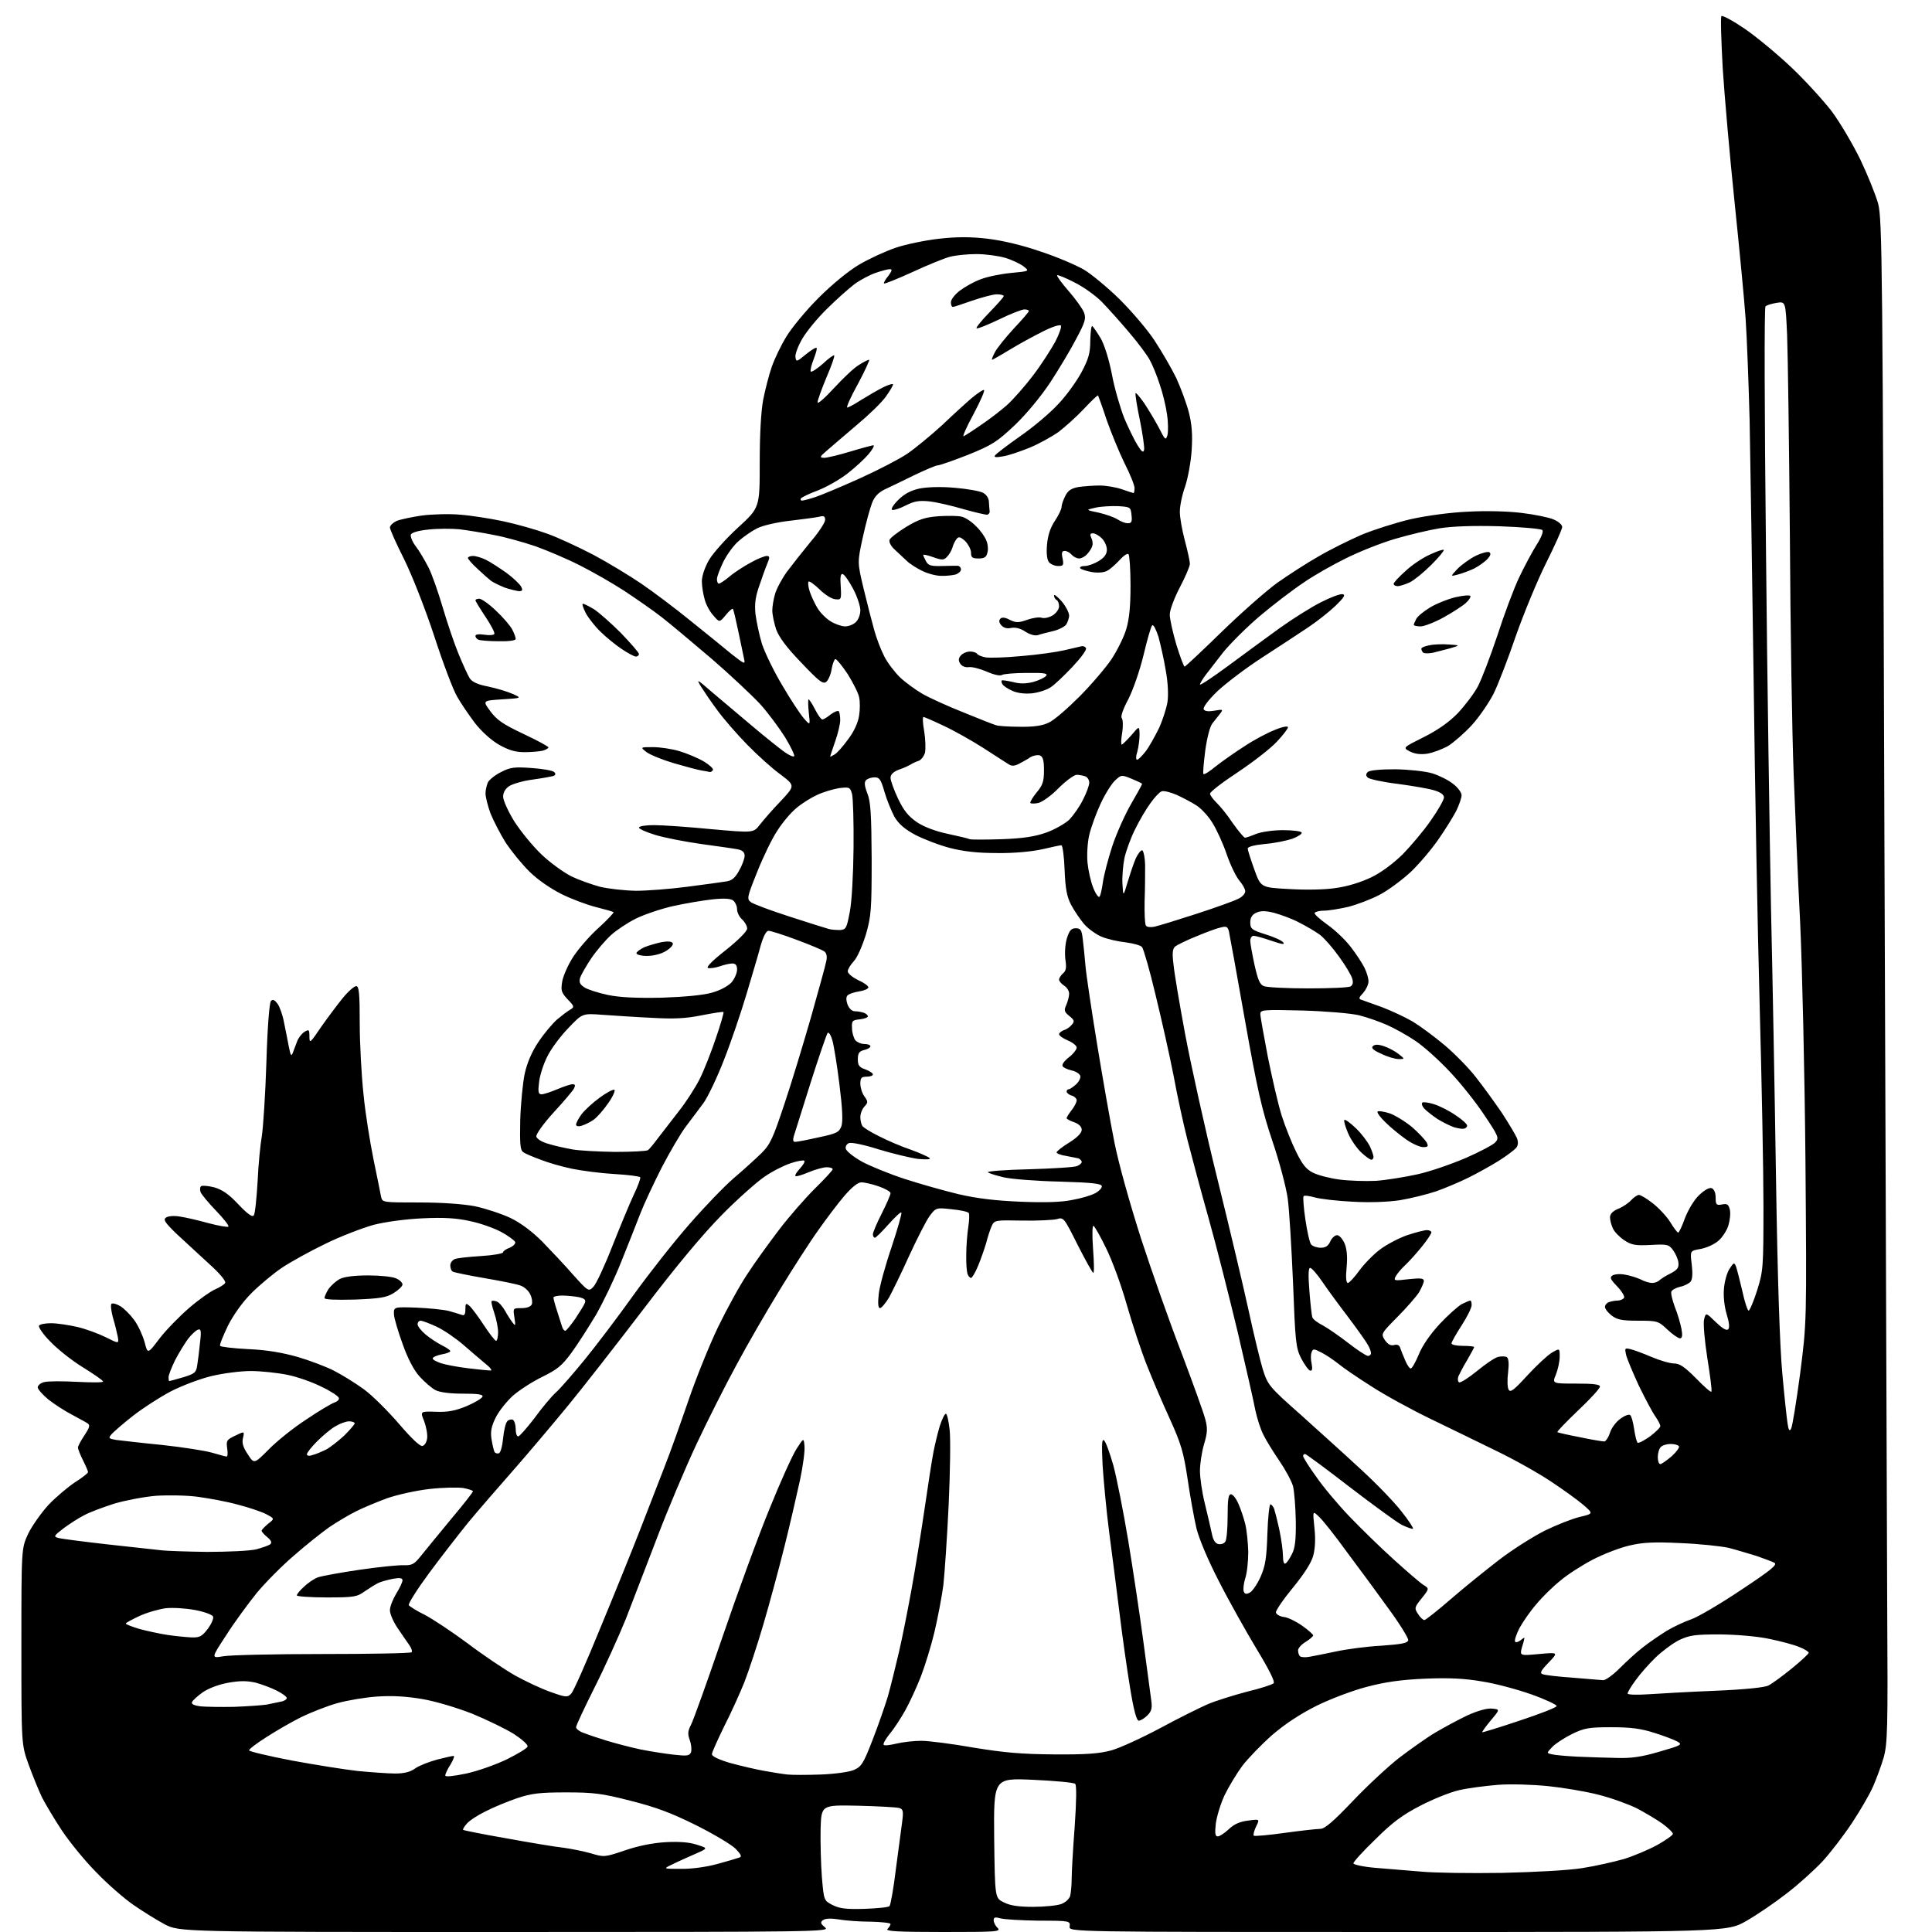 <?xml version="1.0" encoding="UTF-8" standalone="no"?>
<svg 
  version="1.1" 
  xmlns="http://www.w3.org/2000/svg" 
  xmlns:xlink="http://www.w3.org/1999/xlink" 
  xmlns:svg="http://www.w3.org/2000/svg"
  xmlns:rdf="http://www.w3.org/1999/02/22-rdf-syntax-ns#"
  xmlns:cc="http://creativecommons.org/ns#"
  xmlns:dc="http://purl.org/dc/elements/1.1/"
  viewBox="0 0 768 768"
  width="768"
  height="768"
>
<style>svg {background-color: white; }</style>"
<path stroke="none" fill="black" fill-rule="evenodd" d="M200.8,768.0C71.3,768.0 71.3,768.0 65.4,764.9C62.2,763.2 56.6,759.7 53.0,757.2C49.4,754.7 42.8,749.0 38.4,744.4C33.9,739.9 27.8,732.4 24.7,727.8C21.7,723.3 18.1,717.2 16.7,714.5C15.4,711.8 13.0,705.9 11.4,701.5C8.5,693.5 8.5,693.5 8.5,654.5C8.5,615.5 8.5,615.5 11.2,609.7C12.7,606.6 16.3,601.5 19.2,598.3C22.1,595.2 26.9,591.2 29.7,589.3C32.6,587.5 35.0,585.6 35.0,585.2C35.0,584.8 34.1,582.7 33.0,580.5C31.9,578.3 31.0,576.1 31.0,575.4C31.0,574.8 32.2,572.6 33.6,570.5C35.6,567.5 35.9,566.5 34.8,565.8C34.1,565.3 31.2,563.8 28.5,562.3C25.8,560.9 21.6,558.2 19.2,556.3C16.9,554.4 15.0,552.2 15.0,551.5C15.0,550.7 16.2,549.7 17.6,549.4C19.1,549.0 24.9,549.0 30.6,549.3C36.3,549.6 41.0,549.6 41.0,549.2C41.0,548.8 37.3,546.2 32.9,543.5C28.5,540.8 22.6,536.1 19.9,533.2C17.1,530.4 15.2,527.5 15.5,527.0C15.8,526.4 18.0,526.0 20.3,526.0C22.6,526.0 27.3,526.7 30.8,527.5C34.2,528.3 39.3,530.2 42.1,531.6C47.3,534.2 47.3,534.2 46.8,531.3C46.5,529.8 45.7,526.4 44.9,523.8C44.2,521.2 43.9,518.7 44.3,518.3C44.7,517.9 46.3,518.3 47.8,519.2C49.3,520.1 51.8,522.6 53.4,524.8C55.0,527.0 56.8,531.0 57.5,533.6C58.7,538.3 58.7,538.3 63.4,532.1C66.0,528.7 71.3,523.3 75.1,520.0C78.9,516.7 83.6,513.4 85.4,512.6C87.2,511.8 89.1,510.7 89.5,510.0C89.9,509.3 87.5,506.3 82.9,502.2C78.8,498.5 73.1,493.1 70.0,490.3C65.5,485.9 64.8,484.8 66.0,484.0C66.8,483.4 69.3,483.2 71.5,483.6C73.7,483.9 78.8,485.1 82.8,486.2C86.9,487.3 90.5,487.9 90.8,487.6C91.1,487.2 88.9,484.4 85.8,481.2C82.8,478.1 80.0,474.7 79.7,473.8C79.4,472.8 79.5,471.8 80.0,471.5C80.5,471.2 82.9,471.4 85.2,472.0C88.3,472.9 91.0,474.7 94.8,478.8C98.5,482.7 100.4,484.0 100.9,483.1C101.4,482.4 102.0,476.4 102.4,469.7C102.7,463.0 103.5,454.8 104.1,451.5C104.6,448.2 105.5,435.0 105.9,422.2C106.3,408.3 107.1,398.5 107.7,397.9C108.5,397.1 109.2,397.5 110.4,399.1C111.2,400.3 112.4,403.6 112.9,406.4C113.5,409.2 114.3,413.5 114.8,416.0C115.5,419.6 115.8,420.1 116.4,418.5C116.8,417.4 117.6,415.4 118.1,414.0C118.6,412.6 119.9,410.9 121.0,410.2C122.8,409.1 123.0,409.2 123.0,412.1C123.0,414.9 123.3,414.7 127.6,408.3C130.2,404.6 134.1,399.4 136.2,396.8C138.4,394.1 140.8,392.0 141.6,392.0C142.7,392.0 143.0,394.7 143.0,406.8C143.0,414.9 143.7,427.6 144.5,435.0C145.2,442.4 147.1,454.1 148.5,461.0C149.9,467.9 151.3,474.5 151.5,475.8C152.0,478.0 152.3,478.0 166.6,478.0C175.7,478.0 184.0,478.6 188.8,479.5C193.0,480.4 199.4,482.5 203.0,484.2C207.1,486.2 211.6,489.6 215.5,493.5C218.8,496.9 224.3,502.7 227.7,506.6C233.9,513.5 234.0,513.5 235.9,511.5C237.0,510.4 240.4,503.1 243.4,495.4C246.5,487.6 250.3,478.4 251.9,475.0C253.6,471.5 254.7,468.4 254.5,468.0C254.3,467.6 249.7,467.0 244.3,466.7C238.9,466.4 231.3,465.4 227.4,464.6C223.5,463.8 217.9,462.2 214.9,461.0C211.9,459.9 208.8,458.6 208.0,458.0C206.8,457.2 206.6,454.9 206.8,445.3C207.0,438.8 207.8,430.5 208.6,426.7C209.6,422.3 211.5,417.9 214.1,414.1C216.3,410.8 219.6,406.9 221.4,405.3C223.2,403.8 225.5,402.0 226.6,401.4C228.4,400.3 228.4,400.1 225.6,397.2C223.1,394.5 222.9,393.7 223.5,390.1C223.9,387.9 225.8,383.5 227.9,380.3C230.0,377.1 234.5,371.9 238.0,368.8C241.5,365.6 244.1,362.8 243.9,362.6C243.7,362.4 240.6,361.5 237.0,360.6C233.4,359.7 227.2,357.4 223.2,355.4C219.0,353.3 213.7,349.7 210.6,346.6C207.6,343.7 203.4,338.5 201.1,335.1C198.9,331.6 196.2,326.3 195.0,323.4C193.9,320.4 193.0,316.8 193.0,315.4C193.0,314.0 193.5,312.0 194.0,310.9C194.6,309.9 196.9,308.0 199.2,306.9C202.8,305.0 204.6,304.8 211.3,305.3C215.7,305.6 219.7,306.3 220.3,306.9C221.0,307.6 220.9,308.1 219.9,308.5C219.1,308.7 215.4,309.4 211.7,309.9C207.9,310.4 203.8,311.6 202.4,312.5C200.9,313.5 200.0,315.0 200.0,316.7C200.0,318.1 202.0,322.6 204.5,326.6C207.0,330.5 211.9,336.5 215.4,339.8C218.9,343.1 224.2,346.9 227.2,348.4C230.1,349.8 235.2,351.6 238.5,352.5C241.8,353.3 248.1,354.0 252.7,354.1C257.2,354.1 266.4,353.4 273.2,352.5C280.0,351.6 286.9,350.7 288.6,350.4C290.9,350.1 292.2,349.0 293.8,346.1C295.0,344.0 296.0,341.3 296.0,340.2C296.0,338.8 295.2,338.0 293.2,337.6C291.7,337.3 285.2,336.4 278.7,335.5C272.3,334.6 264.1,333.0 260.5,331.9C256.9,330.8 254.0,329.5 254.0,329.0C254.0,328.4 256.7,328.0 260.0,328.0C263.3,328.0 273.5,328.7 282.7,329.6C299.5,331.1 299.5,331.1 302.0,327.9C303.4,326.1 307.1,321.8 310.3,318.5C316.1,312.3 316.1,312.3 310.3,307.9C307.1,305.6 301.1,300.2 297.0,296.0C292.9,291.8 287.6,285.7 285.2,282.4C282.8,279.2 279.9,274.9 278.7,273.0C276.7,269.7 277.0,269.9 283.0,275.1C286.6,278.1 293.8,284.2 299.0,288.6C304.2,293.0 310.0,297.6 311.8,298.9C313.6,300.2 315.4,301.0 315.7,300.6C316.0,300.3 314.4,296.9 312.1,293.1C309.7,289.3 305.2,283.2 302.0,279.7C298.7,276.2 290.1,268.1 282.8,261.8C275.5,255.6 266.6,248.1 263.0,245.3C259.4,242.5 252.6,237.8 247.9,234.7C243.1,231.6 235.2,227.1 230.4,224.7C225.5,222.2 217.7,218.9 213.0,217.2C208.3,215.6 200.9,213.5 196.5,212.7C192.1,211.8 185.9,210.8 182.7,210.4C179.6,210.1 174.0,210.1 170.4,210.5C166.3,210.9 163.7,211.7 163.3,212.5C163.1,213.3 163.9,215.4 165.3,217.2C166.7,219.0 168.9,222.8 170.3,225.5C171.7,228.2 174.2,235.4 176.0,241.5C177.8,247.6 180.6,255.9 182.3,260.0C184.0,264.1 186.0,268.5 186.7,269.6C187.7,271.1 189.9,272.1 194.0,272.9C197.3,273.6 201.7,274.9 203.7,275.8C207.5,277.5 207.5,277.5 199.7,278.0C191.8,278.5 191.8,278.5 194.9,282.7C197.4,286.1 199.9,287.9 208.0,291.7C213.5,294.3 218.0,296.7 218.0,297.1C218.0,297.5 217.0,298.0 215.8,298.4C214.5,298.7 211.2,299.0 208.5,299.0C204.8,299.0 202.2,298.2 198.3,296.0C195.2,294.2 191.4,290.8 188.7,287.3C186.3,284.1 183.1,279.4 181.7,276.9C180.2,274.4 176.1,263.6 172.6,252.8C168.9,241.6 163.8,228.7 160.6,222.2C157.5,216.1 155.0,210.4 155.0,209.7C155.0,208.9 156.2,207.8 157.6,207.1C159.1,206.5 163.7,205.5 167.9,204.9C172.1,204.4 178.9,204.2 183.0,204.6C187.1,204.9 194.8,206.1 200.0,207.2C205.2,208.3 213.0,210.5 217.4,212.1C221.7,213.6 230.0,217.5 235.8,220.5C241.6,223.6 250.2,228.8 254.9,232.0C259.6,235.2 268.4,241.8 274.4,246.7C280.4,251.5 287.8,257.5 290.8,260.0C295.9,264.0 296.3,264.2 295.8,262.0C295.5,260.6 294.5,255.7 293.5,251.0C292.5,246.3 291.6,242.3 291.3,242.0C291.1,241.8 289.8,242.9 288.5,244.5C286.0,247.5 286.0,247.5 283.6,244.7C282.2,243.2 280.6,240.3 280.1,238.2C279.5,236.2 279.0,232.9 279.0,231.0C279.0,229.0 280.2,225.4 281.9,222.5C283.5,219.8 288.7,214.0 293.4,209.7C302.0,201.8 302.0,201.8 302.0,184.0C302.0,172.8 302.5,163.4 303.4,158.8C304.2,154.8 305.7,148.9 306.8,145.8C307.9,142.6 310.5,137.2 312.6,133.8C314.7,130.3 320.4,123.4 325.4,118.4C330.8,113.0 337.4,107.6 341.5,105.2C345.4,102.9 351.9,99.9 356.0,98.5C360.1,97.1 367.9,95.5 373.3,94.9C380.4,94.1 385.8,94.1 392.6,94.9C398.5,95.6 406.5,97.5 413.7,100.0C420.1,102.1 427.8,105.4 430.9,107.2C433.9,109.0 440.3,114.3 445.1,119.0C449.8,123.7 456.1,131.0 458.9,135.3C461.8,139.7 465.7,146.4 467.6,150.3C469.4,154.3 471.7,160.4 472.6,164.0C473.8,168.7 474.1,172.9 473.7,179.0C473.4,183.7 472.2,190.1 471.1,193.4C469.9,196.7 469.0,201.2 469.0,203.4C469.0,205.7 469.9,210.8 471.0,214.9C472.1,219.0 473.0,223.2 473.0,224.1C473.0,225.1 471.2,229.3 469.0,233.5C466.8,237.7 465.0,242.5 465.0,244.3C465.0,246.1 466.2,251.4 467.6,256.2C469.1,261.1 470.6,265.0 470.9,265.0C471.2,265.0 477.8,258.8 485.6,251.2C493.3,243.7 503.3,234.9 507.7,231.7C512.1,228.6 519.5,223.8 524.1,221.2C528.7,218.5 536.4,214.7 541.2,212.6C546.0,210.6 554.8,207.8 560.7,206.4C567.0,205.0 576.5,203.7 583.5,203.4C590.6,203.0 599.3,203.2 604.9,203.9C610.0,204.5 615.8,205.7 617.6,206.5C619.5,207.3 621.0,208.6 621.0,209.5C621.0,210.3 618.1,216.8 614.6,223.8C611.1,230.8 605.7,243.9 602.5,253.0C599.4,262.1 595.4,272.4 593.7,275.8C591.9,279.3 588.1,284.9 585.2,288.1C582.2,291.4 577.9,295.1 575.7,296.5C573.4,297.8 569.7,299.2 567.4,299.6C564.6,300.0 562.4,299.7 560.4,298.7C557.6,297.2 557.6,297.2 566.0,293.0C571.6,290.2 576.1,287.0 579.5,283.5C582.3,280.5 585.9,275.8 587.4,273.0C588.9,270.2 592.4,261.1 595.2,252.7C597.9,244.3 601.8,233.9 603.9,229.5C606.0,225.1 609.1,219.3 610.8,216.6C612.8,213.5 613.6,211.2 613.1,210.7C612.6,210.2 604.9,209.5 596.1,209.2C585.6,208.9 577.4,209.2 572.3,210.0C568.0,210.7 560.0,212.6 554.6,214.2C549.1,215.8 540.3,219.3 535.1,221.9C529.8,224.5 522.0,228.9 517.9,231.8C513.7,234.6 506.0,240.5 500.9,244.8C495.7,249.2 489.2,255.7 486.4,259.1C483.7,262.6 480.4,266.8 479.2,268.4C478.0,270.0 477.0,271.7 477.0,272.1C477.0,272.6 482.1,269.2 488.2,264.7C494.4,260.1 503.7,253.3 508.8,249.6C514.0,245.9 521.3,241.3 525.1,239.4C529.0,237.4 532.8,236.0 533.7,236.2C535.0,236.4 534.2,237.6 530.9,240.8C528.5,243.1 523.6,247.0 520.0,249.4C516.4,251.8 508.2,257.2 501.7,261.4C495.2,265.6 487.2,271.7 483.8,274.9C480.1,278.5 478.1,281.3 478.5,282.0C479.0,282.8 480.5,282.9 482.8,282.5C486.2,281.9 486.3,282.0 485.0,283.7C484.2,284.7 482.9,286.4 482.0,287.5C481.0,288.6 479.8,293.3 479.1,298.4C478.5,303.2 478.1,307.5 478.4,307.7C478.7,308.0 480.8,306.7 483.2,304.7C485.6,302.8 490.7,299.2 494.6,296.7C498.5,294.1 504.0,291.2 506.9,290.1C509.7,288.9 512.0,288.5 512.0,289.1C512.0,289.6 510.0,292.3 507.5,294.9C505.0,297.6 498.0,303.0 492.0,307.0C485.9,311.0 481.0,314.8 481.0,315.5C481.0,316.1 482.2,317.7 483.6,319.1C485.0,320.4 488.0,324.1 490.1,327.3C492.3,330.4 494.5,333.0 494.9,333.0C495.4,333.0 497.4,332.3 499.3,331.5C501.4,330.7 506.0,330.0 509.9,330.0C513.7,330.0 517.1,330.4 517.4,330.9C517.8,331.4 516.1,332.5 513.8,333.4C511.4,334.2 506.5,335.2 502.8,335.5C498.6,335.9 496.0,336.6 496.0,337.3C496.0,338.0 497.2,341.7 498.6,345.6C501.2,352.8 501.2,352.8 512.3,353.4C518.9,353.8 526.6,353.7 531.0,353.0C535.6,352.4 541.0,350.7 545.0,348.8C549.0,346.9 553.8,343.3 557.6,339.6C560.9,336.2 566.0,330.2 568.8,326.1C571.7,322.0 574.0,317.9 574.0,317.0C574.0,315.9 572.6,314.9 570.2,314.2C568.1,313.5 561.5,312.4 555.6,311.6C549.7,310.9 544.3,309.7 543.7,309.1C542.9,308.3 542.9,307.7 543.7,306.9C544.4,306.2 548.6,305.8 554.7,305.8C560.2,305.9 566.6,306.6 569.3,307.4C571.9,308.2 575.6,310.0 577.5,311.5C579.4,312.9 581.0,315.0 581.0,316.1C581.0,317.2 580.0,320.0 578.9,322.3C577.7,324.6 574.5,329.8 571.7,333.8C569.0,337.7 564.0,343.6 560.6,346.8C557.2,349.9 551.7,354.0 548.4,355.7C545.0,357.5 539.4,359.6 535.9,360.5C532.4,361.3 528.1,362.0 526.3,362.0C524.6,362.0 522.9,362.4 522.6,362.9C522.3,363.3 524.6,365.4 527.7,367.6C530.7,369.7 534.9,373.7 537.0,376.5C539.1,379.2 541.5,382.9 542.4,384.7C543.3,386.5 544.0,388.9 544.0,390.1C544.0,391.4 543.0,393.4 541.9,394.7C540.2,396.4 540.0,397.1 541.1,397.4C541.9,397.7 545.5,399.0 549.2,400.3C552.9,401.7 558.5,404.3 561.6,406.1C564.7,408.0 570.5,412.3 574.4,415.6C578.4,419.0 583.9,424.6 586.6,428.1C589.4,431.6 594.0,438.0 596.9,442.2C599.7,446.5 602.4,451.0 603.0,452.4C603.6,454.0 603.5,455.3 602.7,456.3C602.0,457.1 599.0,459.4 596.0,461.3C593.0,463.2 587.6,466.2 584.0,468.0C580.4,469.8 574.5,472.3 570.8,473.6C567.2,474.8 560.7,476.4 556.5,477.1C551.7,477.8 544.7,478.1 537.7,477.7C531.5,477.4 524.8,476.6 522.7,476.0C520.5,475.4 518.5,475.1 518.2,475.5C517.9,475.8 518.2,480.0 518.9,484.7C519.6,489.5 520.6,494.0 521.2,494.7C521.8,495.4 523.5,496.0 525.0,496.0C526.9,496.0 528.0,495.3 528.8,493.5C529.4,492.1 530.7,491.0 531.5,491.0C532.4,491.0 533.7,492.5 534.5,494.3C535.4,496.5 535.7,499.6 535.3,503.8C534.9,507.8 535.1,510.0 535.8,510.0C536.3,510.0 538.4,507.8 540.4,505.0C542.4,502.3 546.1,498.5 548.7,496.6C551.4,494.6 556.2,492.1 559.4,491.0C562.7,489.9 566.2,489.0 567.2,489.0C568.2,489.0 569.0,489.4 569.0,489.9C569.0,490.4 567.3,493.0 565.1,495.7C563.0,498.3 560.0,501.6 558.5,503.0C557.0,504.4 555.4,506.3 554.8,507.4C553.9,509.1 554.2,509.2 559.9,508.5C564.7,508.0 566.0,508.1 566.0,509.2C566.0,509.9 565.1,511.9 564.1,513.7C563.0,515.4 559.1,519.9 555.5,523.5C549.0,530.1 548.9,530.2 550.5,532.7C551.7,534.4 552.8,535.0 554.1,534.7C555.4,534.3 556.3,534.7 556.6,535.8C556.9,536.7 557.8,539.0 558.6,540.8C559.3,542.5 560.3,544.0 560.8,544.0C561.3,544.0 562.7,541.5 564.0,538.4C565.4,534.9 568.6,530.3 572.3,526.3C575.6,522.8 579.6,519.2 581.1,518.4C582.7,517.6 584.1,517.0 584.5,517.0C584.8,517.0 585.0,517.8 585.0,518.8C585.0,519.9 583.2,523.5 581.0,526.9C578.8,530.3 577.0,533.5 577.0,534.0C577.0,534.6 579.0,535.0 581.5,535.0C584.0,535.0 586.0,535.2 586.0,535.5C586.0,535.7 584.7,538.1 583.2,540.7C581.6,543.3 580.1,546.3 579.7,547.2C579.4,548.2 579.5,549.2 580.0,549.5C580.5,549.8 583.7,547.8 587.0,545.1C590.4,542.3 594.2,539.7 595.5,539.4C596.8,539.1 598.4,539.1 599.0,539.5C599.7,540.0 599.9,542.0 599.5,545.5C599.1,548.4 599.2,551.5 599.7,552.4C600.4,553.7 601.8,552.6 607.2,546.7C610.8,542.8 615.2,538.7 616.9,537.7C620.0,535.9 620.0,535.9 620.0,539.3C620.0,541.2 619.3,544.4 618.5,546.4C617.0,550.0 617.0,550.0 626.5,550.0C633.4,550.0 636.0,550.3 636.0,551.2C636.0,551.9 632.1,556.2 627.3,560.7C622.5,565.3 618.8,569.1 619.1,569.3C619.3,569.5 623.3,570.4 628.0,571.3C632.7,572.3 637.0,573.0 637.7,573.0C638.3,573.0 639.4,571.4 640.0,569.5C640.6,567.6 642.5,565.1 644.1,564.0C645.7,562.8 647.4,562.1 648.0,562.5C648.5,562.8 649.2,565.3 649.6,568.1C650.0,570.8 650.6,573.3 651.0,573.5C651.4,573.8 653.6,572.6 655.9,571.0C658.1,569.3 660.0,567.5 660.0,566.9C660.0,566.3 659.1,564.6 658.0,563.0C656.9,561.5 654.0,556.0 651.5,550.9C649.1,545.7 646.8,540.2 646.4,538.6C645.8,535.9 645.9,535.8 648.1,536.3C649.4,536.6 653.2,538.0 656.5,539.4C659.8,540.8 663.8,542.0 665.5,542.0C667.7,542.0 669.7,543.4 674.2,547.9C677.4,551.2 680.1,553.6 680.3,553.2C680.6,552.8 679.8,546.8 678.7,539.9C677.6,532.9 677.0,526.0 677.4,524.5C678.1,521.7 678.1,521.7 682.1,525.6C684.6,528.0 686.3,529.1 687.0,528.4C687.6,527.8 687.4,525.7 686.4,522.5C685.5,519.6 685.0,515.3 685.3,512.3C685.5,509.5 686.5,505.9 687.5,504.4C689.2,501.8 689.4,501.7 690.1,503.5C690.5,504.6 691.6,509.0 692.6,513.2C693.5,517.5 694.7,521.0 695.1,521.0C695.5,521.0 697.1,517.4 698.5,512.9C700.9,505.2 701.0,504.0 701.0,479.2C701.0,465.1 700.3,429.4 699.5,400.0C698.7,370.6 697.6,312.3 697.1,270.5C696.5,228.7 695.8,182.1 695.5,167.0C695.1,151.9 694.4,133.7 693.9,126.5C693.4,119.3 691.4,98.5 689.5,80.2C687.6,61.9 685.5,38.0 684.8,27.0C684.2,16.0 683.9,6.7 684.3,6.4C684.7,6.0 688.8,8.2 693.5,11.4C698.2,14.6 706.5,21.5 712.0,26.7C717.5,31.9 724.7,39.8 728.1,44.2C731.4,48.6 736.5,57.3 739.5,63.4C742.4,69.5 745.6,77.4 746.6,81.0C748.2,87.1 748.4,104.3 749.1,337.5C749.6,475.0 750.1,611.1 750.2,640.0C750.5,687.4 750.3,693.1 748.8,698.6C747.8,702.0 745.9,707.1 744.6,710.1C743.3,713.1 739.6,719.5 736.3,724.5C733.0,729.5 727.7,736.4 724.5,739.9C721.2,743.4 714.8,749.2 710.2,752.7C705.6,756.3 698.4,761.2 694.2,763.6C686.5,768.0 686.5,768.0 555.7,768.0C424.9,768.0 424.9,768.0 425.2,765.8C425.5,763.6 425.3,763.5 413.0,763.5C406.1,763.4 399.3,763.0 397.8,762.6C395.6,762.0 395.0,762.1 395.0,763.3C395.0,764.2 395.7,765.6 396.6,766.4C398.0,767.9 396.0,768.0 374.9,768.0C356.8,768.0 351.9,767.7 352.8,766.8C353.5,766.1 354.0,765.2 354.0,764.8C354.0,764.4 350.5,764.0 346.2,763.9C342.0,763.9 336.2,763.5 333.5,763.0C330.2,762.5 328.1,762.6 327.1,763.3C326.0,764.2 326.2,764.7 328.0,766.2C330.1,767.9 325.4,768.0 200.8,768.0zM343.7,758.8C348.7,758.6 353.2,758.2 353.6,757.7C354.0,757.3 355.2,750.8 356.1,743.2C357.1,735.7 358.2,727.2 358.6,724.4C359.2,719.9 359.0,719.1 357.4,718.7C356.3,718.4 349.0,718.0 341.0,717.8C326.5,717.5 326.5,717.5 326.2,727.0C326.1,732.2 326.3,740.8 326.7,746.0C327.5,755.5 327.5,755.5 331.0,757.3C333.8,758.7 336.4,759.0 343.7,758.8zM410.6,758.0C415.1,758.0 420.1,757.5 421.8,756.9C423.5,756.3 425.0,754.9 425.4,753.7C425.7,752.5 426.0,749.5 426.0,747.0C426.0,744.5 426.5,735.2 427.2,726.2C427.9,716.0 428.0,709.7 427.4,709.1C426.9,708.6 419.4,707.9 410.7,707.5C395.0,706.8 395.0,706.8 395.2,730.6C395.5,754.5 395.5,754.5 399.0,756.2C401.5,757.5 404.9,758.0 410.6,758.0zM597.0,744.5C610.3,744.2 623.4,743.5 629.0,742.6C634.2,741.8 641.6,740.1 645.5,739.0C649.4,737.8 655.3,735.3 658.8,733.4C662.2,731.5 665.0,729.5 665.0,729.0C665.0,728.4 663.1,726.6 660.8,724.9C658.4,723.2 653.8,720.5 650.6,718.8C647.3,717.2 640.5,714.7 635.3,713.4C630.2,712.1 621.2,710.6 615.3,710.0C609.3,709.4 600.5,709.1 595.5,709.5C590.5,709.9 583.6,710.8 580.1,711.6C576.5,712.4 569.6,715.2 564.6,717.8C557.6,721.4 553.4,724.5 546.8,731.1C541.9,735.8 538.0,740.1 538.0,740.7C538.0,741.2 541.9,742.1 546.8,742.5C551.6,742.9 559.8,743.6 565.0,744.0C570.2,744.5 584.6,744.7 597.0,744.5zM270.5,742.9C274.6,743.0 280.6,742.2 285.0,741.0C289.1,739.9 293.1,738.7 293.9,738.4C295.0,738.1 294.6,737.2 292.5,735.0C291.0,733.4 283.8,729.1 276.6,725.5C266.5,720.5 260.5,718.3 250.5,715.8C239.3,712.9 235.8,712.5 225.0,712.5C214.6,712.5 211.3,712.9 205.6,714.8C201.8,716.1 196.2,718.4 193.1,720.0C190.0,721.5 186.6,723.7 185.6,724.9C184.5,726.1 183.9,727.2 184.1,727.4C184.3,727.6 192.2,729.2 201.5,730.8C210.8,732.5 221.0,734.2 224.0,734.5C227.0,734.9 231.9,735.9 234.8,736.7C240.1,738.3 240.3,738.3 248.3,735.6C253.5,733.8 259.4,732.6 264.5,732.3C269.9,732.0 274.0,732.3 277.0,733.3C281.5,734.7 281.5,734.7 276.5,736.9C273.8,738.1 269.7,739.9 267.5,741.0C263.5,742.9 263.5,742.9 270.5,742.9zM484.1,730.0C484.8,730.0 486.8,728.7 488.5,727.1C490.6,725.1 492.9,724.1 496.2,723.7C500.8,723.1 500.8,723.1 499.3,726.1C498.5,727.8 498.1,729.4 498.4,729.7C498.7,730.0 504.3,729.5 510.7,728.6C517.2,727.7 523.6,727.0 524.9,727.0C526.6,727.0 530.1,724.0 537.8,715.9C543.6,709.8 552.0,702.0 556.4,698.6C560.9,695.2 567.2,690.7 570.6,688.7C574.0,686.7 579.7,683.6 583.3,681.9C587.5,680.0 591.1,679.0 593.1,679.2C596.3,679.5 596.3,679.5 592.6,683.9C590.6,686.3 589.1,688.4 589.2,688.6C589.4,688.7 596.0,686.7 604.0,684.0C611.9,681.4 618.6,678.8 618.8,678.2C618.9,677.7 614.5,675.6 608.9,673.6C603.3,671.6 594.4,669.2 589.1,668.4C582.2,667.2 575.9,666.9 566.5,667.3C557.1,667.7 550.7,668.6 543.5,670.5C538.0,671.9 529.0,675.3 523.5,678.0C516.9,681.3 510.8,685.3 505.7,689.7C501.4,693.5 496.1,699.0 493.8,702.0C491.6,705.0 488.4,710.3 486.8,713.6C485.2,717.0 483.7,722.0 483.3,724.9C482.9,728.8 483.0,730.0 484.1,730.0zM185.4,705.0C190.0,704.0 197.3,701.4 201.6,699.3C205.8,697.2 209.5,695.0 209.7,694.3C210.0,693.6 207.5,691.4 204.3,689.3C201.1,687.3 193.7,683.7 187.9,681.3C181.8,678.9 173.2,676.3 167.9,675.4C161.4,674.3 155.8,674.0 150.0,674.4C145.3,674.7 138.2,675.9 134.2,677.0C130.2,678.1 123.6,680.7 119.7,682.6C115.7,684.6 109.5,688.2 105.8,690.6C102.0,693.0 99.0,695.3 99.0,695.8C99.0,696.2 106.5,698.0 115.8,699.8C125.0,701.5 136.9,703.4 142.2,704.0C147.6,704.5 154.2,705.0 157.1,705.0C160.6,705.0 163.1,704.4 165.0,703.0C166.5,701.9 170.4,700.4 173.6,699.5C176.8,698.7 179.8,698.0 180.3,698.0C180.8,698.0 180.2,699.5 179.1,701.4C177.9,703.2 177.0,705.2 177.0,705.8C177.0,706.4 180.1,706.1 185.4,705.0zM326.3,705.4C331.7,705.2 337.6,704.4 339.4,703.6C342.4,702.3 343.2,701.1 346.8,691.8C349.0,686.2 351.7,678.4 352.9,674.5C354.0,670.6 356.0,662.5 357.4,656.5C358.8,650.5 361.0,639.2 362.4,631.5C363.8,623.8 366.1,609.6 367.5,600.0C368.9,590.4 370.5,580.0 371.1,577.0C371.7,574.0 372.8,569.4 373.6,566.8C374.5,564.1 375.5,562.0 376.0,562.0C376.5,562.0 377.1,564.9 377.5,568.4C377.9,571.9 377.7,585.4 377.1,598.3C376.5,611.2 375.5,625.5 375.0,630.1C374.4,634.7 372.8,643.0 371.5,648.6C370.2,654.1 367.7,662.2 366.0,666.6C364.3,670.9 361.5,677.0 359.8,680.0C358.1,683.0 355.4,687.2 353.7,689.2C352.0,691.3 350.9,693.3 351.3,693.6C351.6,694.0 353.9,693.7 356.4,693.1C358.9,692.5 363.3,692.0 366.2,692.0C369.2,692.0 378.5,693.2 387.0,694.7C399.2,696.7 406.0,697.3 419.0,697.4C431.8,697.5 436.9,697.1 441.8,695.8C445.3,694.8 454.0,690.8 461.3,686.9C468.5,683.0 477.0,678.8 480.2,677.4C483.3,676.1 490.3,673.9 495.6,672.5C501.0,671.2 505.7,669.7 506.3,669.1C506.9,668.5 504.4,663.5 499.4,655.3C495.2,648.3 488.4,636.2 484.5,628.5C480.2,620.2 476.6,611.6 475.6,607.5C474.7,603.6 473.1,594.9 472.1,588.0C470.5,577.3 469.5,573.9 465.1,564.2C462.2,557.9 458.1,548.3 455.9,542.7C453.7,537.2 450.1,526.3 447.9,518.6C445.7,510.8 442.0,500.8 439.7,496.2C437.5,491.6 435.2,487.6 434.7,487.3C434.2,487.0 434.1,490.7 434.5,496.4C434.9,501.7 435.0,506.0 434.6,506.0C434.3,506.0 431.5,501.0 428.4,494.9C423.0,484.1 422.8,483.8 420.2,484.6C418.7,485.0 412.5,485.3 406.4,485.2C395.6,485.0 395.3,485.0 394.2,487.4C393.6,488.7 392.6,491.8 392.0,494.2C391.3,496.5 389.9,500.6 388.8,503.2C387.7,505.9 386.4,508.0 386.0,508.0C385.6,508.0 384.9,507.3 384.6,506.4C384.3,505.5 384.0,502.1 384.1,498.7C384.1,495.3 384.5,490.4 384.9,487.8C385.3,485.2 385.4,482.7 385.1,482.2C384.8,481.7 381.7,481.0 378.3,480.7C372.2,480.0 372.0,480.1 369.6,483.3C368.3,485.0 364.7,492.1 361.5,499.0C358.4,505.9 354.7,513.4 353.4,515.8C352.0,518.1 350.4,520.0 349.8,520.0C349.1,520.0 348.9,518.2 349.3,514.5C349.6,511.5 351.9,503.1 354.4,495.8C356.8,488.5 358.6,482.3 358.3,482.0C358.0,481.7 355.7,483.9 353.1,486.8C350.6,489.6 348.2,492.0 347.8,492.0C347.3,492.0 347.0,491.4 347.0,490.6C347.0,489.9 348.6,486.1 350.5,482.4C352.4,478.6 354.0,475.0 354.0,474.3C354.0,473.7 351.9,472.5 349.3,471.6C346.7,470.7 343.7,470.0 342.4,470.0C341.0,470.0 338.7,471.9 335.8,475.2C333.3,478.1 328.6,484.3 325.3,489.0C321.9,493.7 315.0,504.5 309.8,513.0C304.6,521.5 296.9,534.8 292.8,542.5C288.6,550.2 281.4,564.4 276.9,574.0C272.4,583.6 265.4,600.2 261.3,611.0C257.2,621.7 251.6,636.3 248.8,643.5C245.9,650.6 240.3,663.0 236.3,670.9C232.3,678.9 229.0,685.9 229.0,686.6C229.0,687.2 230.2,688.2 231.8,688.8C233.3,689.4 237.4,690.8 241.0,691.9C244.6,693.0 250.7,694.6 254.5,695.4C258.4,696.2 264.3,697.1 267.7,697.5C273.2,698.1 274.1,698.0 274.7,696.5C275.0,695.5 274.8,693.4 274.2,691.7C273.3,689.3 273.4,688.1 274.7,685.6C275.6,683.9 281.2,668.3 287.1,651.0C293.0,633.7 301.4,610.7 305.8,600.0C310.1,589.3 315.0,578.5 316.6,576.0C319.5,571.5 319.5,571.5 319.8,574.9C320.0,576.7 319.2,582.8 318.0,588.4C316.8,593.9 314.1,605.7 311.9,614.5C309.7,623.3 305.9,637.4 303.4,645.9C300.9,654.4 297.5,664.6 295.9,668.7C294.3,672.7 290.8,680.5 288.0,686.0C285.3,691.5 283.0,696.6 283.0,697.3C283.0,698.2 285.8,699.5 290.2,700.8C294.2,701.9 300.2,703.3 303.5,703.9C306.8,704.5 311.1,705.2 313.0,705.4C314.9,705.6 320.9,705.6 326.3,705.4zM642.4,698.8C648.5,699.0 652.6,698.4 659.7,696.3C668.4,693.8 668.9,693.5 666.8,692.3C665.5,691.6 661.4,690.0 657.5,688.8C652.2,687.1 648.1,686.6 640.5,686.6C631.7,686.6 629.8,686.9 624.9,689.3C621.9,690.8 618.3,693.1 617.1,694.4C614.7,696.9 614.7,696.9 617.1,697.4C618.4,697.7 622.9,698.1 627.0,698.3C631.1,698.5 638.1,698.7 642.4,698.8zM452.7,684.0C451.8,684.0 450.7,680.0 449.2,670.8C448.0,663.5 446.1,650.1 445.0,641.0C443.9,631.9 442.0,617.5 440.9,609.0C439.8,600.5 438.7,588.5 438.3,582.5C437.9,574.1 438.0,571.8 438.9,572.6C439.6,573.2 441.2,577.7 442.6,582.6C443.9,587.5 446.6,601.0 448.5,612.5C450.4,624.0 453.1,642.0 454.5,652.5C455.9,663.0 457.3,673.4 457.6,675.6C458.1,679.0 457.8,680.2 456.1,681.9C455.0,683.0 453.4,684.0 452.7,684.0zM93.0,678.5C98.2,678.3 104.1,677.9 106.0,677.6C107.9,677.2 110.5,676.7 111.8,676.4C113.0,676.2 114.0,675.5 114.0,675.0C114.0,674.5 112.3,673.2 110.1,672.1C108.0,671.0 104.2,669.6 101.7,668.9C98.2,668.1 95.4,668.1 90.8,668.9C86.9,669.6 83.0,671.1 80.6,672.7C78.4,674.3 76.5,676.0 76.3,676.7C76.0,677.4 77.3,678.0 79.7,678.3C81.8,678.5 87.8,678.6 93.0,678.5zM227.1,673.2C228.0,672.3 233.2,660.5 238.7,647.0C244.3,633.5 251.3,616.2 254.3,608.5C257.3,600.8 261.7,589.5 264.0,583.5C266.4,577.5 270.7,565.3 273.7,556.6C276.7,547.8 282.0,534.7 285.4,527.6C288.9,520.4 294.1,510.9 297.0,506.6C299.8,502.2 305.5,494.4 309.5,489.1C313.5,483.8 320.0,476.4 323.9,472.5C327.8,468.7 331.0,465.2 331.0,464.8C331.0,464.3 329.9,464.0 328.6,464.0C327.3,464.0 324.0,464.9 321.4,466.0C318.8,467.1 316.5,467.8 316.2,467.5C315.9,467.2 316.7,465.9 318.0,464.5C319.3,463.1 320.1,461.7 319.7,461.4C319.4,461.1 317.0,461.5 314.3,462.4C311.6,463.3 307.0,465.6 304.0,467.7C301.0,469.7 293.3,476.5 287.0,482.9C279.4,490.6 268.8,503.3 256.1,520.0C245.4,534.0 231.7,551.6 225.6,559.0C219.5,566.4 209.8,577.9 204.0,584.5C198.2,591.1 190.2,600.3 186.3,605.0C182.5,609.7 175.4,618.8 170.6,625.3C165.8,631.8 162.2,637.5 162.5,638.1C162.9,638.6 165.7,640.4 168.8,641.9C171.9,643.5 179.6,648.6 185.8,653.2C192.0,657.9 200.5,663.6 204.7,666.0C208.8,668.3 215.2,671.3 218.9,672.6C225.1,674.8 225.6,674.8 227.1,673.2zM655.2,673.5C659.8,673.2 671.8,672.5 682.0,672.1C693.7,671.6 701.5,670.8 703.0,670.0C704.4,669.3 708.5,666.3 712.2,663.3C716.0,660.2 719.0,657.4 719.0,657.0C719.0,656.6 717.3,655.5 715.2,654.7C713.1,653.8 707.8,652.4 703.4,651.5C698.8,650.5 690.7,649.8 683.9,649.7C673.8,649.7 671.7,650.0 667.6,651.9C665.0,653.2 660.8,656.3 658.1,658.9C655.5,661.4 651.9,665.5 650.2,667.9C648.4,670.3 647.0,672.7 647.0,673.2C647.0,673.7 650.6,673.8 655.2,673.5zM637.3,667.9C638.3,667.9 641.2,665.8 643.8,663.2C646.4,660.6 650.5,656.8 653.0,654.9C655.5,652.9 659.8,650.0 662.5,648.3C665.2,646.7 669.6,644.6 672.3,643.7C674.9,642.8 683.8,637.6 692.0,632.1C704.4,623.9 706.7,621.9 705.3,621.2C704.3,620.7 701.1,619.5 698.2,618.5C695.2,617.6 690.3,616.1 687.2,615.3C684.0,614.6 675.4,613.7 668.0,613.4C657.5,612.9 653.0,613.1 647.6,614.4C643.8,615.3 637.3,617.8 633.1,620.0C628.9,622.2 623.1,625.9 620.3,628.3C617.4,630.6 613.1,634.8 610.8,637.6C608.4,640.3 605.4,644.7 604.0,647.2C602.7,649.8 601.9,652.2 602.3,652.6C602.6,653.0 603.6,652.7 604.5,652.0C605.3,651.3 606.0,650.9 606.0,651.1C606.0,651.3 605.6,653.0 605.0,654.8C604.1,658.2 604.1,658.2 611.8,657.5C619.5,656.8 619.5,656.8 615.6,660.9C612.5,664.1 612.0,665.1 613.2,665.5C614.1,665.9 619.4,666.5 625.1,666.9C630.8,667.4 636.3,667.8 637.3,667.9zM88.7,658.4C91.3,657.9 109.1,657.5 128.2,657.5C147.2,657.5 163.1,657.2 163.6,656.8C164.0,656.4 163.5,655.0 162.6,653.8C161.7,652.5 159.6,649.5 158.0,647.1C156.3,644.6 155.0,641.5 155.0,640.1C155.0,638.6 156.2,635.7 157.5,633.5C158.9,631.3 160.0,628.9 160.0,628.2C160.0,627.3 159.0,627.1 156.2,627.6C154.2,628.0 151.6,628.7 150.5,629.2C149.4,629.7 147.0,631.2 145.1,632.5C141.9,634.8 140.9,635.0 129.9,635.0C123.3,635.0 118.0,634.6 118.0,634.2C118.0,633.7 119.2,632.2 120.8,630.8C122.3,629.3 124.8,627.6 126.4,627.0C127.9,626.5 135.4,625.1 143.0,624.0C150.5,622.9 158.4,622.1 160.5,622.2C163.8,622.3 164.7,621.8 167.4,618.4C169.1,616.3 174.4,609.8 179.2,604.0C184.1,598.2 188.0,593.2 188.0,592.8C188.0,592.5 186.3,591.9 184.1,591.5C182.0,591.2 175.9,591.3 170.7,591.9C165.4,592.5 157.8,594.2 153.8,595.6C149.8,597.1 144.2,599.4 141.5,600.8C138.8,602.1 134.0,605.0 131.0,607.0C128.0,609.1 121.6,614.2 116.8,618.4C111.9,622.6 105.3,629.3 102.0,633.3C98.8,637.3 93.3,644.7 90.0,649.9C83.9,659.2 83.9,659.2 88.7,658.4zM520.5,658.6C522.1,658.3 526.9,657.4 531.0,656.5C535.1,655.6 543.2,654.5 549.0,654.2C557.2,653.6 559.5,653.2 559.8,652.0C559.9,651.2 556.4,645.5 552.0,639.5C547.6,633.4 540.1,623.2 535.3,616.8C530.6,610.3 525.6,604.0 524.2,602.8C521.8,600.5 521.8,600.5 522.5,607.3C523.0,611.8 522.8,615.6 522.0,618.5C521.2,621.4 518.3,625.8 513.9,631.2C510.1,635.8 507.1,640.2 507.2,641.0C507.4,641.8 508.8,642.6 510.5,642.8C512.1,643.0 515.3,644.6 517.7,646.3C520.1,648.0 522.0,649.7 522.0,650.1C522.0,650.5 520.6,651.7 519.0,652.7C517.4,653.6 516.0,655.2 516.0,656.0C516.0,656.9 516.3,658.0 516.8,658.4C517.2,658.8 518.9,658.9 520.5,658.6zM76.2,650.9C79.3,651.0 80.3,650.5 82.6,647.5C84.0,645.6 85.0,643.4 84.7,642.6C84.4,641.9 81.3,640.7 77.5,640.0C73.8,639.3 68.6,639.0 65.8,639.3C63.1,639.7 58.4,641.0 55.4,642.4C52.4,643.8 50.0,645.1 50.0,645.4C50.0,645.7 52.4,646.6 55.3,647.5C58.2,648.3 63.3,649.4 66.5,649.9C69.8,650.4 74.2,650.8 76.2,650.9zM566.2,644.0C566.7,644.0 571.5,640.2 576.8,635.6C582.1,631.0 590.8,624.0 596.0,620.0C601.2,616.0 609.3,610.9 614.0,608.5C618.7,606.2 625.0,603.7 628.0,603.0C633.4,601.7 633.4,601.7 629.5,598.3C627.3,596.4 621.5,592.2 616.5,588.9C611.6,585.6 601.6,580.0 594.5,576.6C587.4,573.1 575.4,567.3 568.0,563.7C560.6,560.1 550.2,554.4 545.0,551.0C539.8,547.7 533.9,543.7 532.0,542.1C530.1,540.6 527.0,538.5 525.2,537.6C522.3,536.1 521.9,536.1 521.4,537.5C521.0,538.4 521.0,540.4 521.4,542.1C521.8,544.3 521.6,545.1 520.7,544.8C520.1,544.6 518.5,542.4 517.2,539.9C515.1,535.7 514.9,533.3 514.0,509.9C513.4,495.9 512.5,480.9 511.9,476.5C511.3,472.1 508.6,461.8 505.8,453.6C501.6,441.1 499.8,433.2 494.9,405.6C491.7,387.4 488.8,371.5 488.5,370.2C488.0,368.3 487.5,368.1 485.2,368.7C483.7,369.0 479.4,370.6 475.6,372.2C471.8,373.7 468.0,375.6 467.2,376.2C466.1,377.1 465.9,378.8 466.5,383.5C466.8,386.8 468.9,399.2 471.1,411.0C473.3,422.8 479.0,448.7 483.9,468.5C488.8,488.3 494.4,512.0 496.4,521.2C498.4,530.4 500.9,540.8 502.0,544.4C504.0,550.6 504.4,551.2 517.3,562.6C524.5,569.1 535.4,578.9 541.3,584.4C547.3,589.9 554.4,597.3 557.1,600.8C559.9,604.3 561.9,607.4 561.7,607.7C561.4,607.9 559.5,607.2 557.3,606.2C555.2,605.1 545.9,598.3 536.5,591.1C527.2,583.9 519.2,578.0 518.8,578.0C518.3,578.0 518.0,578.4 518.0,578.8C518.0,579.3 520.3,583.0 523.2,587.0C526.0,591.1 532.0,598.2 536.4,602.8C540.9,607.5 548.8,615.2 554.0,619.9C559.2,624.6 564.5,629.2 565.8,630.0C568.2,631.5 568.2,631.5 565.1,635.4C562.2,639.0 562.2,639.3 563.7,641.6C564.5,642.9 565.7,644.0 566.2,644.0zM496.8,633.1C497.9,632.5 499.8,629.7 501.1,626.8C503.0,622.5 503.5,619.3 503.8,609.8C504.0,603.3 504.6,598.0 505.0,598.0C505.4,598.0 506.1,598.8 506.5,599.8C506.8,600.7 507.8,604.6 508.6,608.3C509.4,612.1 510.0,616.7 510.0,618.6C510.0,620.7 510.4,621.9 511.0,621.5C511.6,621.2 512.7,619.5 513.6,617.7C514.8,615.4 515.2,612.1 515.1,604.6C515.0,599.1 514.5,592.9 514.0,590.8C513.4,588.7 510.9,584.1 508.5,580.6C506.1,577.1 503.2,572.4 502.2,570.3C501.1,568.2 499.7,563.8 499.0,560.5C498.4,557.2 495.2,543.2 492.0,529.5C488.7,515.8 483.6,495.5 480.5,484.5C477.4,473.5 473.6,459.3 472.0,453.0C470.4,446.7 467.9,435.2 466.5,427.5C465.0,419.8 461.8,405.5 459.4,395.7C457.1,385.9 454.6,377.3 454.0,376.5C453.5,375.8 450.5,375.0 447.5,374.6C444.5,374.3 440.2,373.3 438.0,372.4C435.8,371.5 432.7,369.3 431.0,367.4C429.4,365.5 427.0,362.0 425.8,359.7C424.1,356.5 423.5,353.3 423.2,345.8C423.0,340.4 422.4,336.0 421.9,336.0C421.5,336.0 418.1,336.7 414.3,337.6C410.3,338.5 403.1,339.2 396.5,339.1C388.7,339.1 383.2,338.5 377.7,337.1C373.4,336.0 367.2,333.6 363.9,331.9C359.6,329.6 357.2,327.5 355.5,324.6C354.3,322.3 352.5,317.9 351.6,314.8C350.2,309.9 349.6,309.0 347.7,309.0C346.4,309.0 344.9,309.5 344.3,310.1C343.5,310.9 343.6,312.3 344.8,315.4C346.1,318.7 346.4,323.6 346.5,341.5C346.5,361.7 346.3,364.2 344.2,371.5C342.8,376.0 340.8,380.6 339.4,382.1C338.1,383.5 337.0,385.3 337.0,386.1C337.0,387.0 338.9,388.5 341.1,389.6C343.4,390.6 345.2,391.9 345.2,392.5C345.1,393.1 343.5,393.8 341.5,394.1C339.5,394.4 337.5,395.1 336.9,395.7C336.3,396.3 336.3,397.6 336.9,399.3C337.6,401.0 338.7,402.0 339.9,402.0C341.0,402.0 342.5,402.3 343.4,402.6C344.3,402.9 345.0,403.6 345.0,404.0C345.0,404.5 343.5,405.0 341.8,405.2C338.8,405.5 338.5,405.8 338.7,408.8C338.7,410.6 339.4,412.7 340.0,413.5C340.7,414.3 342.3,415.0 343.6,415.0C344.9,415.0 346.0,415.4 346.0,415.9C346.0,416.4 344.9,417.1 343.5,417.4C341.5,417.9 341.0,418.7 341.0,421.1C341.0,423.5 341.6,424.3 344.0,425.1C345.6,425.7 347.0,426.6 347.0,427.1C347.0,427.6 345.9,428.0 344.5,428.0C342.4,428.0 342.0,428.5 342.0,430.8C342.0,432.3 342.7,434.6 343.6,435.8C345.1,437.9 345.1,438.3 343.6,439.9C342.7,440.9 342.0,442.7 342.0,444.1C342.0,445.4 342.4,447.0 342.8,447.6C343.2,448.2 346.2,450.1 349.5,451.7C352.8,453.4 358.4,455.8 362.0,457.0C365.6,458.3 368.9,459.8 369.5,460.3C370.1,460.9 368.6,461.0 365.0,460.7C362.0,460.3 354.9,458.6 349.3,456.9C343.7,455.1 338.4,454.0 337.5,454.4C336.6,454.7 336.0,455.7 336.2,456.6C336.4,457.6 339.2,459.8 342.5,461.7C345.8,463.5 353.4,466.6 359.5,468.6C365.6,470.6 375.2,473.3 381.0,474.7C388.3,476.4 395.8,477.3 405.7,477.7C415.2,478.1 422.0,477.9 426.2,477.0C429.7,476.4 433.7,475.2 435.2,474.4C436.8,473.6 438.0,472.3 438.0,471.6C438.0,470.5 434.4,470.1 421.2,469.7C412.0,469.5 402.0,468.7 399.0,468.0C396.0,467.3 393.1,466.4 392.7,466.0C392.2,465.6 399.6,465.0 409.2,464.8C418.7,464.5 427.3,464.0 428.2,463.5C429.2,463.1 430.0,462.4 430.0,461.9C430.0,461.4 429.4,460.8 428.8,460.5C428.1,460.3 425.8,459.9 423.8,459.5C421.7,459.2 420.0,458.5 420.0,458.1C420.0,457.7 422.2,455.9 425.0,454.2C428.2,452.2 430.0,450.4 430.0,449.1C430.0,447.9 428.9,446.8 427.0,446.1C425.4,445.6 424.0,444.8 424.0,444.5C424.0,444.1 424.9,442.7 426.0,441.3C427.1,439.9 428.0,438.1 428.0,437.4C428.0,436.7 427.1,435.8 426.0,435.5C424.9,435.2 424.0,434.4 424.0,433.9C424.0,433.4 424.4,433.0 424.8,433.0C425.3,433.0 426.6,432.1 427.8,431.0C429.0,429.9 429.7,428.3 429.4,427.6C429.1,426.8 427.5,425.8 425.9,425.5C424.3,425.1 422.7,424.4 422.4,423.8C422.0,423.2 423.1,421.7 424.9,420.3C426.6,419.0 428.0,417.2 428.0,416.4C428.0,415.7 426.4,414.4 424.5,413.6C422.6,412.8 421.0,411.7 421.0,411.1C421.0,410.6 421.9,409.9 422.9,409.5C424.0,409.2 425.4,408.2 426.1,407.3C427.2,406.0 427.1,405.5 425.1,403.9C423.0,402.2 422.9,401.6 423.9,399.4C424.5,398.0 425.0,396.0 425.0,395.0C425.0,393.9 424.1,392.5 423.0,391.8C421.9,391.1 421.0,390.0 421.0,389.4C421.0,388.8 421.7,387.7 422.6,386.9C423.8,385.9 424.0,384.6 423.5,381.4C423.2,378.9 423.4,375.4 424.1,373.0C425.1,369.9 425.8,369.0 427.6,369.0C429.5,369.0 430.0,369.6 430.4,373.2C430.7,375.6 431.2,380.4 431.5,384.0C431.8,387.6 433.9,401.5 436.1,415.0C438.3,428.5 441.4,446.1 443.0,454.1C444.7,462.7 449.1,478.3 453.5,492.1C457.7,505.0 464.9,525.5 469.6,537.6C474.2,549.8 478.5,561.7 479.1,564.1C480.1,567.8 480.0,569.5 478.6,574.2C477.7,577.3 477.0,582.0 477.0,584.7C477.0,587.3 477.8,593.1 478.9,597.5C480.0,601.9 481.2,607.3 481.7,609.5C482.2,612.2 483.1,613.6 484.4,613.8C485.4,614.0 486.6,613.6 487.1,612.8C487.6,612.1 488.0,607.6 488.0,602.8C488.0,596.1 488.3,594.0 489.3,594.0C490.1,594.0 491.4,595.7 492.3,597.8C493.2,599.8 494.4,603.4 495.0,605.8C495.6,608.2 496.1,613.2 496.2,616.9C496.2,620.7 495.7,625.4 495.0,627.4C494.4,629.4 494.1,631.8 494.4,632.6C494.8,633.7 495.4,633.8 496.8,633.1zM82.3,616.9C90.5,616.9 99.2,616.5 101.8,615.9C104.4,615.2 107.0,614.3 107.5,613.8C108.2,613.2 107.7,612.2 106.2,611.0C105.0,610.0 104.0,608.9 104.0,608.5C104.0,608.1 105.2,606.9 106.6,605.7C109.2,603.7 109.2,603.7 105.8,601.9C103.9,600.9 98.8,599.2 94.5,598.1C90.2,596.9 83.1,595.6 78.6,595.0C74.2,594.4 66.7,594.3 62.0,594.6C57.3,595.0 49.9,596.4 45.5,597.7C41.1,599.1 35.7,601.1 33.5,602.3C31.3,603.4 27.6,605.8 25.3,607.5C21.3,610.6 21.2,610.8 23.3,611.4C24.5,611.7 33.6,612.9 43.5,614.0C53.4,615.1 62.9,616.1 64.5,616.3C66.2,616.5 74.2,616.8 82.3,616.9zM106.8,576.2C109.9,573.0 116.6,567.6 121.7,564.3C126.7,560.9 131.8,557.9 133.0,557.5C134.2,557.1 134.9,556.3 134.7,555.7C134.5,555.0 131.5,553.0 127.9,551.3C124.4,549.5 118.2,547.3 114.2,546.5C110.2,545.7 103.6,545.0 99.7,545.0C95.7,545.0 88.7,545.9 84.1,547.0C79.5,548.1 72.1,550.9 67.7,553.2C63.2,555.6 56.4,560.0 52.5,563.1C48.7,566.1 44.9,569.4 44.2,570.3C43.0,571.7 43.3,571.9 46.2,572.4C48.0,572.6 56.2,573.6 64.5,574.4C72.8,575.3 81.7,576.7 84.4,577.5C87.1,578.3 89.7,579.0 90.1,579.0C90.5,579.0 90.6,577.5 90.3,575.7C89.9,572.7 90.1,572.3 93.5,570.7C97.2,568.9 97.2,568.9 96.6,571.6C96.1,573.5 96.6,575.3 98.5,578.1C101.0,582.0 101.0,582.0 106.8,576.2zM660.0,582.0C660.5,582.0 662.5,580.6 664.5,578.9C666.4,577.2 667.7,575.4 667.4,574.9C667.1,574.4 665.6,574.0 664.1,574.0C662.6,574.0 660.9,574.5 660.2,575.2C659.5,575.9 659.0,577.7 659.0,579.2C659.0,580.7 659.4,582.0 660.0,582.0zM124.2,578.4C125.5,578.1 127.8,577.1 129.5,576.3C131.2,575.4 134.4,572.9 136.8,570.7C139.1,568.4 141.0,566.2 141.0,565.8C141.0,565.4 140.0,565.0 138.8,565.0C137.5,565.0 135.1,565.9 133.3,567.0C131.5,568.0 128.3,570.7 126.0,573.0C123.8,575.2 122.0,577.5 122.0,578.1C122.0,578.7 122.9,578.9 124.2,578.4zM198.3,577.7C199.0,577.5 199.7,574.8 200.0,571.7C200.3,568.6 201.0,565.6 201.7,564.9C202.3,564.3 203.3,564.1 203.9,564.4C204.5,564.8 205.0,566.4 205.0,568.1C205.0,569.7 205.4,571.0 206.0,571.0C206.5,571.0 209.4,567.7 212.4,563.8C215.3,559.8 219.2,555.1 221.0,553.5C222.8,551.9 227.9,546.0 232.4,540.5C236.9,535.0 245.7,523.4 251.9,514.7C258.1,506.1 268.1,493.4 274.0,486.7C279.9,479.9 287.8,471.7 291.6,468.4C295.4,465.2 300.3,460.7 302.6,458.5C306.2,454.9 307.2,452.7 311.8,438.9C314.7,430.3 319.4,414.7 322.4,404.3C325.3,393.9 328.1,384.0 328.4,382.3C328.9,380.4 328.6,379.0 327.8,378.3C327.1,377.7 322.1,375.6 316.7,373.6C311.4,371.6 306.3,370.0 305.5,370.0C304.6,370.0 303.5,372.1 302.4,375.8C301.6,378.9 299.0,387.6 296.8,395.0C294.6,402.4 290.6,414.2 287.8,421.3C285.1,428.3 281.4,436.0 279.7,438.4C277.9,440.8 274.8,445.0 272.8,447.6C270.7,450.3 266.4,457.7 263.1,464.0C259.9,470.3 256.0,478.6 254.5,482.5C253.0,486.4 249.6,495.0 246.9,501.7C244.3,508.3 239.7,517.8 236.9,522.7C234.0,527.5 229.7,534.3 227.2,537.7C223.4,542.9 221.5,544.4 215.6,547.3C211.7,549.2 206.4,552.6 203.8,554.9C201.3,557.2 198.2,561.1 197.0,563.6C195.3,567.1 194.9,569.1 195.4,572.2C195.8,574.5 196.3,576.7 196.6,577.2C196.9,577.7 197.7,577.9 198.3,577.7zM167.9,574.8C168.8,574.6 169.6,573.3 169.8,571.7C170.0,570.1 169.4,567.1 168.6,564.9C167.0,561.0 167.0,561.0 173.3,561.2C178.0,561.4 181.0,560.8 185.4,559.0C188.7,557.6 191.5,555.9 191.8,555.2C192.1,554.3 190.1,554.0 184.0,554.0C178.9,554.0 174.9,553.5 173.1,552.6C171.6,551.8 168.8,549.4 166.8,547.2C164.6,544.8 162.1,540.1 160.1,534.4C158.3,529.5 156.7,524.1 156.6,522.5C156.5,519.5 156.5,519.5 165.5,519.8C170.4,520.0 176.2,520.6 178.3,521.1C180.4,521.7 182.8,522.4 183.6,522.7C184.6,523.1 185.0,522.4 185.0,520.5C185.0,518.1 185.2,517.9 186.5,519.0C187.4,519.7 190.0,523.2 192.3,526.7C194.5,530.1 196.8,533.0 197.2,533.0C197.6,533.0 198.0,531.5 198.0,529.6C198.0,527.8 197.3,524.3 196.5,522.0C195.7,519.6 195.2,517.5 195.4,517.2C195.7,517.0 196.6,517.0 197.5,517.4C198.4,517.7 199.8,519.4 200.8,521.1C201.7,522.8 203.1,524.9 203.8,525.8C204.9,527.3 205.0,527.0 204.5,523.8C203.9,520.0 203.9,520.0 207.3,520.0C209.5,520.0 211.0,519.4 211.4,518.5C211.7,517.7 211.5,515.9 210.8,514.6C210.2,513.2 208.6,511.7 207.1,511.1C205.7,510.5 199.2,509.2 192.7,508.1C186.3,507.0 180.5,505.8 180.0,505.5C179.4,505.2 179.0,504.1 179.0,503.0C179.0,502.0 179.8,500.9 180.8,500.5C181.7,500.1 186.4,499.6 191.2,499.3C196.1,499.0 200.0,498.3 200.0,497.8C200.0,497.3 201.2,496.5 202.6,496.0C204.0,495.4 205.0,494.4 204.8,493.7C204.5,493.1 202.0,491.2 199.2,489.7C196.4,488.2 190.8,486.2 186.8,485.4C181.5,484.2 176.4,483.9 168.0,484.3C161.3,484.6 153.2,485.7 148.5,486.9C144.2,488.1 135.5,491.4 129.4,494.4C123.2,497.4 115.4,501.7 112.0,504.0C108.6,506.3 103.2,510.8 100.0,514.0C96.5,517.5 92.9,522.5 90.6,527.0C88.7,531.0 87.2,534.6 87.5,535.0C87.7,535.4 92.8,536.0 98.7,536.3C106.0,536.6 112.3,537.7 118.3,539.4C123.1,540.8 129.7,543.3 132.8,544.9C135.9,546.5 141.3,549.8 144.7,552.3C148.1,554.8 154.3,561.0 158.6,566.0C163.3,571.5 166.9,575.0 167.9,574.8zM712.0,567.9C712.5,567.0 714.1,557.1 715.6,545.9C718.2,525.5 718.2,525.5 717.7,462.0C717.4,427.1 716.4,384.3 715.6,367.0C714.7,349.7 713.6,322.9 713.0,307.5C712.4,292.1 711.7,249.6 711.5,213.0C711.2,176.4 710.7,140.5 710.4,133.1C709.8,119.8 709.8,119.8 706.2,120.4C704.3,120.7 702.3,121.3 701.8,121.8C701.3,122.3 701.4,163.5 702.0,218.1C702.5,270.6 703.5,334.9 704.0,361.0C704.6,387.1 705.5,435.7 706.0,469.0C706.6,508.0 707.5,535.4 708.5,546.0C709.3,555.1 710.3,564.1 710.6,566.0C711.0,568.6 711.4,569.1 712.0,567.9zM67.3,549.0C67.5,549.0 70.0,548.3 72.8,547.5C77.4,546.1 78.0,545.6 78.4,542.7C78.7,541.0 79.2,536.9 79.5,533.8C80.1,528.9 79.9,528.1 78.6,528.6C77.8,528.9 76.0,530.6 74.7,532.3C73.4,534.1 71.1,537.8 69.6,540.7C68.2,543.6 67.0,546.6 67.0,547.5C67.0,548.3 67.1,549.0 67.3,549.0zM195.0,544.8C195.8,544.9 195.0,543.7 193.1,542.2C191.3,540.7 187.3,537.3 184.2,534.6C181.2,532.0 176.4,528.7 173.6,527.4C170.8,526.1 167.9,525.0 167.2,525.0C166.6,525.0 166.0,525.6 166.0,526.4C166.0,527.2 167.4,529.0 169.2,530.5C171.0,532.0 173.9,533.9 175.7,534.8C177.5,535.7 179.0,536.7 179.0,537.1C179.0,537.5 177.4,538.1 175.5,538.4C173.6,538.8 172.0,539.5 172.0,540.0C172.0,540.5 173.5,541.3 175.3,541.9C177.1,542.5 181.9,543.4 186.0,543.9C190.1,544.4 194.2,544.8 195.0,544.8zM543.8,539.0C544.4,539.0 545.0,538.5 545.0,537.9C545.0,537.3 544.5,535.9 543.8,534.7C543.2,533.5 539.7,528.6 536.1,523.8C532.5,519.1 527.8,512.7 525.7,509.6C523.6,506.5 521.4,504.0 520.8,504.0C520.1,504.0 520.0,506.9 520.5,513.1C520.9,518.2 521.4,522.9 521.7,523.7C522.0,524.5 523.9,525.9 525.9,526.9C527.9,528.0 532.4,531.1 536.0,533.9C539.6,536.7 543.1,539.0 543.8,539.0zM667.8,532.0C667.1,532.0 664.8,530.4 662.8,528.5C659.2,525.1 658.8,525.0 651.1,525.0C644.7,525.0 642.8,524.6 640.6,522.9C639.2,521.8 638.0,520.3 638.0,519.5C638.0,518.8 638.7,517.9 639.6,517.6C640.5,517.3 642.0,517.0 643.0,517.0C644.0,517.0 645.2,516.5 645.6,515.9C645.9,515.3 644.7,513.3 642.9,511.4C640.1,508.5 639.8,507.8 641.0,507.0C641.8,506.5 644.1,506.3 646.0,506.7C647.9,507.0 650.7,507.9 652.2,508.6C653.7,509.4 655.7,510.0 656.8,510.0C657.8,510.0 659.1,509.5 659.7,508.9C660.2,508.4 662.2,507.1 664.1,506.2C666.8,504.8 667.4,503.9 667.2,502.0C667.1,500.6 666.1,498.4 665.1,497.0C663.4,494.7 662.8,494.5 656.1,494.9C649.9,495.2 648.5,494.9 645.5,492.9C643.6,491.6 641.6,489.5 641.1,488.2C640.5,486.9 640.0,485.0 640.0,483.9C640.0,482.6 641.1,481.4 643.3,480.5C645.1,479.8 647.4,478.2 648.4,477.1C649.5,475.9 650.9,475.0 651.5,475.0C652.2,475.0 654.7,476.5 657.1,478.4C659.5,480.3 662.6,483.6 664.0,485.9C665.4,488.2 666.8,490.0 667.1,490.0C667.4,490.0 668.7,487.4 669.8,484.2C671.1,480.9 673.4,477.0 675.4,475.1C677.6,473.0 679.5,472.0 680.4,472.3C681.4,472.7 682.0,474.2 682.0,476.1C682.0,478.9 682.3,479.2 684.5,478.8C686.5,478.4 687.1,478.7 687.6,480.7C688.0,482.1 687.7,484.9 687.1,487.0C686.5,489.1 684.6,492.0 683.0,493.3C681.4,494.7 678.2,496.1 675.9,496.5C671.8,497.2 671.8,497.2 672.5,502.7C672.9,506.2 672.8,508.6 672.0,509.5C671.4,510.2 669.5,511.2 667.9,511.5C666.2,511.9 664.6,512.8 664.4,513.4C664.1,514.1 664.8,516.9 665.8,519.6C666.9,522.3 668.0,526.2 668.4,528.2C668.9,531.0 668.7,532.0 667.8,532.0zM224.7,529.0C225.1,529.0 226.9,526.8 228.7,524.2C230.4,521.6 232.2,518.8 232.5,517.9C233.0,516.7 232.3,516.1 229.9,515.6C228.2,515.3 225.2,515.0 223.4,515.0C221.5,515.0 220.0,515.4 220.0,515.8C220.0,516.3 220.7,518.9 221.6,521.6C222.5,524.3 223.3,527.1 223.6,527.8C223.8,528.4 224.3,529.0 224.7,529.0zM141.0,516.6C133.2,516.8 129.0,516.6 129.0,516.0C129.0,515.4 129.7,513.8 130.6,512.4C131.6,511.0 133.6,509.2 135.1,508.4C136.9,507.5 140.9,507.0 146.4,507.0C151.1,507.0 156.1,507.5 157.5,508.2C158.9,508.8 160.0,509.9 160.0,510.6C160.0,511.3 158.4,512.8 156.5,514.0C153.6,515.8 151.1,516.2 141.0,516.6zM547.0,469.4C551.1,469.1 558.5,467.9 563.5,466.8C568.5,465.7 577.1,462.7 582.7,460.3C588.2,457.9 593.5,455.1 594.4,454.1C596.0,452.4 595.7,451.7 590.0,443.2C586.7,438.2 580.5,430.4 576.3,426.0C572.1,421.5 566.0,416.0 562.7,413.8C559.5,411.6 554.4,408.8 551.5,407.5C548.6,406.2 543.5,404.4 540.3,403.6C536.9,402.8 527.5,402.0 517.8,401.7C502.1,401.3 501.0,401.4 501.0,403.1C501.0,404.1 502.4,411.8 504.0,420.2C505.7,428.6 508.1,439.1 509.5,443.5C510.9,447.9 513.5,454.4 515.3,458.0C517.7,462.9 519.3,464.9 522.0,466.2C524.0,467.2 528.7,468.4 532.5,468.9C536.4,469.4 542.9,469.6 547.0,469.4zM545.1,461.0C544.6,461.0 542.8,459.7 541.1,458.1C539.4,456.5 537.0,453.1 535.9,450.5C534.8,447.9 534.1,445.6 534.4,445.2C534.8,444.9 536.8,446.4 539.0,448.5C541.2,450.6 543.6,453.8 544.5,455.6C545.3,457.3 546.0,459.3 546.0,459.9C546.0,460.5 545.6,461.0 545.1,461.0zM244.5,457.9C251.1,457.9 257.0,457.6 257.6,457.2C258.1,456.8 259.9,454.7 261.5,452.5C263.2,450.3 266.8,445.6 269.7,441.9C272.6,438.3 276.3,432.5 278.1,429.0C279.9,425.4 282.8,418.0 284.6,412.6C286.5,407.1 287.8,402.5 287.6,402.3C287.4,402.1 283.5,402.7 278.9,403.6C272.5,404.9 267.9,405.1 259.1,404.6C252.7,404.3 243.9,403.7 239.5,403.4C231.5,402.8 231.5,402.8 225.9,408.7C222.8,411.9 219.0,417.0 217.6,419.9C216.1,422.8 214.6,427.4 214.3,430.1C213.8,434.1 214.0,435.0 215.3,435.0C216.1,435.0 218.9,434.1 221.5,433.0C224.1,431.9 226.8,431.0 227.6,431.0C228.7,431.0 228.8,431.5 228.1,432.8C227.6,433.7 224.0,438.0 220.0,442.3C216.0,446.7 213.0,450.9 213.2,451.8C213.4,452.7 215.4,454.0 218.0,454.7C220.5,455.5 224.8,456.4 227.5,456.9C230.2,457.4 237.9,457.8 244.5,457.9zM565.7,456.0C564.4,456.0 561.3,454.6 558.9,452.9C556.5,451.2 552.8,448.2 550.8,446.2C548.8,444.3 547.3,442.3 547.6,441.9C547.8,441.5 550.0,441.8 552.5,442.6C554.9,443.5 558.9,446.0 561.5,448.2C564.0,450.4 566.5,453.1 567.1,454.1C567.9,455.7 567.7,456.0 565.7,456.0zM316.2,453.9C316.9,453.9 321.1,453.1 325.5,452.1C332.6,450.6 333.6,450.1 334.5,447.6C335.1,445.7 334.9,440.7 333.7,431.2C332.8,423.7 331.5,415.8 330.9,413.6C330.3,411.5 329.5,410.2 329.0,410.6C328.6,411.1 325.5,420.1 322.2,430.5C318.9,440.9 315.9,450.5 315.5,451.8C315.1,453.3 315.3,454.0 316.2,453.9zM581.8,448.7C581.1,448.8 579.4,448.5 578.0,448.1C576.6,447.6 573.6,446.2 571.4,444.8C569.3,443.4 566.9,441.5 566.1,440.6C565.3,439.7 565.0,438.7 565.4,438.3C565.7,438.0 567.7,438.2 569.9,438.9C572.0,439.5 576.0,441.5 578.6,443.3C581.2,445.0 583.3,446.9 583.2,447.5C583.2,448.1 582.5,448.6 581.8,448.7zM231.2,447.5C229.9,447.9 229.0,447.7 229.0,447.0C229.0,446.4 230.0,444.5 231.2,442.9C232.5,441.2 235.7,438.3 238.3,436.4C241.0,434.4 243.6,433.0 244.2,433.2C244.7,433.4 243.7,435.8 241.8,438.5C240.0,441.1 237.4,444.1 236.0,445.1C234.6,446.1 232.5,447.1 231.2,447.5zM556.0,421.0C554.6,421.0 551.5,420.1 549.1,418.9C545.9,417.5 545.0,416.6 545.7,415.9C546.5,415.1 547.8,415.1 550.2,415.9C552.0,416.5 554.6,417.9 556.0,419.0C558.5,421.0 558.5,421.0 556.0,421.0zM263.0,396.6C272.0,396.3 279.6,395.6 283.0,394.6C286.3,393.7 289.4,392.0 290.8,390.5C292.0,389.1 293.0,386.8 293.0,385.4C293.0,383.7 292.4,383.0 291.1,383.0C290.1,383.0 287.9,383.5 286.2,384.1C284.5,384.7 282.4,385.0 281.5,384.8C280.5,384.6 283.0,382.0 288.5,377.7C293.5,373.7 297.0,370.2 297.0,369.1C297.0,368.1 296.1,366.5 295.0,365.5C293.9,364.5 293.0,362.7 293.0,361.5C293.0,360.2 292.3,358.7 291.5,358.0C290.5,357.2 288.0,357.0 283.3,357.5C279.6,357.9 272.4,359.1 267.5,360.2C262.6,361.3 255.9,363.6 252.7,365.2C249.5,366.8 245.1,369.7 242.9,371.7C240.6,373.8 237.1,377.9 235.0,381.0C233.0,384.0 231.0,387.5 230.6,388.7C230.1,390.4 230.5,391.3 232.3,392.5C233.7,393.4 237.9,394.7 241.6,395.5C246.4,396.5 253.0,396.8 263.0,396.6zM520.0,392.9C528.5,392.9 536.1,392.6 536.9,392.1C537.8,391.5 538.0,390.5 537.5,388.9C537.1,387.6 534.8,383.7 532.3,380.3C529.9,376.9 526.5,373.0 524.7,371.6C522.9,370.3 519.2,368.1 516.4,366.7C513.6,365.2 509.1,363.6 506.6,362.9C503.1,362.0 501.2,362.0 499.4,362.8C497.7,363.6 497.0,364.8 497.0,366.7C497.0,369.2 497.6,369.7 503.0,371.4C506.3,372.4 509.4,373.8 510.1,374.6C510.9,375.6 509.6,375.4 505.5,374.0C502.3,372.9 499.1,372.0 498.3,372.0C497.6,372.0 497.0,372.9 497.0,374.0C497.0,375.1 497.8,379.4 498.7,383.6C500.0,389.4 500.8,391.4 502.4,392.0C503.6,392.5 511.5,392.9 520.0,392.9zM257.2,380.0C254.9,380.0 253.0,379.5 253.0,378.9C253.0,378.4 254.5,377.3 256.2,376.5C258.0,375.8 261.1,374.9 263.1,374.5C265.4,374.1 267.0,374.2 267.4,374.9C267.8,375.5 266.6,376.9 264.8,378.0C262.9,379.2 259.7,380.0 257.2,380.0zM334.0,369.7C336.3,369.5 336.6,368.9 337.8,362.5C338.6,358.6 339.2,347.4 339.3,337.0C339.4,326.8 339.1,317.2 338.7,315.6C337.9,312.9 337.7,312.8 333.5,313.3C331.1,313.7 327.1,314.9 324.8,316.0C322.4,317.1 318.7,319.4 316.6,321.2C314.4,323.0 311.0,327.0 309.0,330.2C306.9,333.3 303.3,340.8 301.0,346.6C296.9,356.8 296.8,357.4 298.6,358.7C299.6,359.4 306.5,362.0 314.0,364.4C321.4,366.8 328.4,369.0 329.5,369.3C330.6,369.6 332.6,369.7 334.0,369.7zM458.8,368.4C460.3,368.1 467.8,365.8 475.5,363.3C483.2,360.8 490.7,358.1 492.2,357.3C493.8,356.6 495.0,355.2 495.0,354.3C495.0,353.4 493.9,351.5 492.7,350.1C491.4,348.6 489.1,343.9 487.6,339.5C486.1,335.1 483.5,329.5 481.9,327.0C480.4,324.5 477.6,321.5 475.8,320.3C474.0,319.1 470.4,317.2 467.8,316.0C465.3,314.9 462.5,314.2 461.7,314.6C460.9,314.9 458.9,317.0 457.3,319.3C455.6,321.6 452.9,326.2 451.3,329.5C449.6,332.8 447.7,338.0 447.0,341.0C446.4,344.0 446.0,348.8 446.2,351.5C446.5,356.5 446.5,356.5 448.3,350.5C449.3,347.2 450.7,343.0 451.5,341.2C452.3,339.5 453.4,338.0 454.0,338.0C454.5,338.0 455.1,340.6 455.2,343.8C455.2,346.9 455.2,353.4 455.0,358.2C454.9,362.9 455.1,367.3 455.5,367.9C455.8,368.5 457.3,368.7 458.8,368.4zM437.0,356.5C437.4,356.3 438.0,353.7 438.4,350.8C438.8,347.9 440.5,341.4 442.1,336.5C443.7,331.6 447.1,324.0 449.5,319.8C452.0,315.5 454.0,311.9 454.0,311.6C454.0,311.4 452.1,310.5 449.9,309.6C445.8,307.9 445.7,308.0 443.3,310.2C441.9,311.5 439.3,315.6 437.5,319.5C435.7,323.4 433.7,328.9 433.0,331.9C432.3,334.8 432.0,339.8 432.3,342.9C432.6,346.0 433.6,350.4 434.5,352.7C435.4,355.1 436.6,356.8 437.0,356.5zM398.0,333.6C406.5,333.3 411.2,332.6 415.8,331.0C419.2,329.8 423.4,327.4 425.1,325.8C426.7,324.1 429.2,320.6 430.5,317.9C431.9,315.2 433.0,312.2 433.0,311.1C433.0,310.1 432.3,308.9 431.4,308.6C430.5,308.3 429.0,308.0 428.0,308.0C427.0,308.0 423.7,310.4 420.8,313.3C417.9,316.3 414.2,318.9 412.7,319.2C411.3,319.5 409.8,319.5 409.6,319.2C409.3,319.0 410.4,317.1 412.0,315.1C414.5,312.2 415.0,310.6 415.0,306.2C415.0,302.3 414.6,300.8 413.4,300.3C412.5,300.0 410.8,300.3 409.6,301.0C408.5,301.8 406.4,302.9 405.1,303.6C403.4,304.5 402.2,304.6 401.1,303.9C400.2,303.4 395.7,300.4 391.0,297.4C386.3,294.4 379.2,290.4 375.1,288.5C371.1,286.6 367.4,285.0 367.1,285.0C366.7,285.0 366.8,287.6 367.4,290.8C367.9,294.0 368.0,297.8 367.7,299.2C367.3,300.6 366.2,302.0 365.3,302.4C364.3,302.7 362.8,303.4 362.0,303.9C361.2,304.4 359.0,305.4 357.2,306.0C355.1,306.8 354.0,307.9 354.0,309.2C354.0,310.3 355.4,314.1 357.0,317.5C359.3,322.3 361.1,324.5 364.6,326.9C367.5,328.8 372.1,330.5 376.9,331.5C381.1,332.4 384.9,333.3 385.5,333.6C386.1,333.8 391.7,333.8 398.0,333.6zM282.2,306.9C281.8,306.8 280.4,306.5 279.0,306.3C277.6,306.1 272.7,304.8 267.9,303.4C263.2,302.0 258.3,300.0 256.9,298.9C254.5,297.0 254.5,297.0 259.6,297.0C262.4,297.0 267.1,297.7 270.1,298.6C273.1,299.5 277.4,301.3 279.8,302.7C282.1,304.1 283.7,305.6 283.4,306.1C283.1,306.6 282.6,306.9 282.2,306.9zM452.0,302.0C452.5,302.0 454.0,300.5 455.4,298.7C456.8,296.9 459.1,292.7 460.7,289.5C462.2,286.2 463.7,281.5 464.1,279.0C464.5,276.3 464.3,271.3 463.4,266.5C462.7,262.1 461.3,256.1 460.5,253.1C459.5,250.1 458.5,248.1 458.0,248.6C457.5,249.1 456.0,254.4 454.6,260.3C453.1,266.5 450.5,274.0 448.6,277.8C446.5,281.7 445.4,284.8 445.9,285.4C446.4,286.0 446.5,288.6 446.1,291.2C445.6,293.9 445.6,296.0 445.9,296.0C446.2,296.0 447.9,294.3 449.7,292.3C452.9,288.5 452.9,288.5 453.0,292.0C453.0,293.9 452.6,297.0 452.1,298.8C451.5,300.6 451.5,302.0 452.0,302.0zM331.8,299.9C332.8,299.3 335.2,296.6 337.2,293.8C339.5,290.8 341.1,287.2 341.5,284.5C341.9,282.1 341.9,278.8 341.5,277.1C341.2,275.5 339.1,271.4 337.0,268.0C334.8,264.7 332.6,262.0 332.1,262.0C331.7,262.0 331.0,263.7 330.6,265.9C330.3,268.0 329.3,270.3 328.5,271.0C327.2,272.1 325.7,271.0 318.5,263.4C312.6,257.3 309.6,253.2 308.5,250.1C307.7,247.6 307.0,244.3 307.0,242.7C307.0,241.1 307.5,238.1 308.1,236.1C308.7,234.0 310.8,230.1 312.8,227.3C314.9,224.5 319.1,219.2 322.2,215.4C325.4,211.7 328.0,207.7 328.0,206.7C328.0,205.2 327.5,204.9 325.7,205.4C324.4,205.7 319.2,206.4 314.1,207.0C308.7,207.6 303.2,208.9 301.0,210.0C298.8,211.1 295.5,213.4 293.6,215.1C291.7,216.7 289.0,220.4 287.6,223.2C286.2,226.1 285.0,229.2 285.0,230.2C285.0,231.2 285.3,232.0 285.8,232.0C286.2,232.0 288.2,230.7 290.1,229.1C292.1,227.4 295.9,225.0 298.5,223.6C301.1,222.1 304.0,221.0 304.8,221.0C305.8,221.0 306.0,221.5 305.5,222.8C305.1,223.7 303.6,227.6 302.3,231.5C300.3,237.0 299.9,239.6 300.3,244.0C300.7,247.0 301.8,252.4 302.9,256.0C304.1,259.6 307.7,267.0 311.0,272.5C314.2,278.0 318.1,283.9 319.5,285.5C322.1,288.5 322.1,288.5 321.5,283.2C321.2,280.4 321.2,278.0 321.4,278.0C321.7,278.0 322.9,279.8 324.0,282.0C325.1,284.2 326.4,286.0 326.9,286.0C327.4,286.0 328.9,285.1 330.2,284.0C331.6,283.0 333.0,282.4 333.4,282.7C333.7,283.0 334.0,284.6 334.0,286.2C334.0,287.8 333.1,291.6 332.0,294.7C330.9,297.9 330.0,300.6 330.0,300.7C330.0,300.9 330.8,300.5 331.8,299.9zM405.3,288.9C410.8,289.0 414.3,288.5 416.8,287.3C418.9,286.4 424.3,281.7 429.0,277.0C433.7,272.3 439.4,265.6 441.8,262.1C444.1,258.6 446.8,253.2 447.7,250.1C448.9,246.1 449.4,241.1 449.4,232.8C449.4,226.3 449.0,220.7 448.6,220.3C448.2,219.8 446.6,220.9 445.0,222.7C443.4,224.4 441.3,226.3 440.1,226.9C438.9,227.6 436.4,227.8 434.0,227.4C431.8,227.0 429.7,226.3 429.4,225.9C429.1,225.4 429.9,225.0 431.2,225.0C432.5,225.0 435.0,224.1 436.8,223.0C439.0,221.6 440.0,220.3 440.0,218.5C440.0,217.1 439.1,215.1 438.0,214.0C436.9,212.9 435.3,212.0 434.5,212.0C433.3,212.0 433.2,212.5 433.8,213.8C434.3,214.7 434.5,216.2 434.2,217.0C434.0,217.8 433.1,219.3 432.2,220.2C431.4,221.2 429.9,222.0 429.0,222.0C428.0,222.0 426.7,221.3 426.0,220.5C425.3,219.7 424.1,219.0 423.3,219.0C422.1,219.0 421.9,219.7 422.4,222.0C422.9,224.7 422.7,225.0 420.6,225.0C419.3,225.0 417.7,224.3 417.0,223.5C416.2,222.5 415.9,220.0 416.2,216.6C416.5,212.9 417.5,209.8 419.3,207.1C420.8,204.9 422.0,202.3 422.0,201.5C422.0,200.6 422.7,198.6 423.5,197.1C424.5,195.0 425.9,194.1 428.7,193.6C430.8,193.3 434.6,193.0 437.1,193.0C439.7,193.0 443.7,193.7 446.0,194.5C448.3,195.3 450.4,196.0 450.6,196.0C450.8,196.0 451.0,195.1 451.0,194.0C451.0,192.9 449.2,188.4 447.0,184.1C444.9,179.8 441.7,172.0 439.9,166.9C438.2,161.7 436.6,157.4 436.5,157.2C436.3,157.0 433.8,159.4 430.9,162.5C428.0,165.6 423.4,169.7 420.8,171.7C418.1,173.6 412.9,176.5 409.2,178.0C405.5,179.5 400.8,181.1 398.7,181.4C396.1,181.9 395.0,181.8 395.5,181.1C395.8,180.5 400.3,177.1 405.4,173.5C410.5,170.0 417.4,164.2 420.6,160.7C423.9,157.3 428.0,151.5 429.9,148.0C432.7,142.7 433.4,140.4 433.4,135.4C433.5,132.0 433.8,129.4 434.2,129.6C434.6,129.9 436.1,132.1 437.5,134.4C439.0,137.0 440.8,142.7 442.0,148.8C443.0,154.3 445.3,162.1 446.9,166.2C448.6,170.2 451.0,175.1 452.2,177.0C453.9,179.7 454.5,180.1 454.8,178.8C455.0,177.8 454.2,172.4 453.1,166.9C451.9,161.3 451.2,156.5 451.4,156.3C451.6,156.0 453.1,157.8 454.8,160.2C456.4,162.6 459.0,166.9 460.6,169.9C463.2,175.0 463.4,175.2 464.1,172.9C464.4,171.5 464.4,167.8 463.9,164.7C463.5,161.6 462.2,156.2 461.0,152.8C459.9,149.3 458.1,145.0 457.1,143.2C456.2,141.4 452.5,136.4 448.9,132.2C445.4,128.0 440.4,122.5 437.9,119.9C435.4,117.4 430.5,113.9 427.0,112.2C423.5,110.4 420.5,109.2 420.2,109.4C420.0,109.7 422.0,112.5 424.8,115.7C427.6,118.9 430.3,122.7 430.9,124.2C431.8,126.6 431.4,128.0 427.8,134.7C425.6,139.0 420.9,146.8 417.5,152.0C413.8,157.6 408.0,164.6 403.4,169.0C396.3,175.7 394.4,176.9 384.8,180.8C378.9,183.1 373.5,185.0 372.7,185.0C372.0,185.0 367.8,186.8 363.4,188.9C359.1,191.0 353.8,193.6 351.8,194.5C349.3,195.7 347.7,197.3 346.7,199.8C345.9,201.8 344.2,208.0 343.0,213.5C340.8,223.5 340.8,223.5 343.3,234.0C344.7,239.8 346.6,247.2 347.5,250.4C348.4,253.7 350.2,258.4 351.5,260.9C352.8,263.5 355.6,267.1 357.7,269.2C359.8,271.2 363.8,274.1 366.5,275.7C369.2,277.3 376.7,280.7 383.0,283.2C389.3,285.8 395.2,288.1 396.0,288.3C396.8,288.6 401.0,288.9 405.3,288.9zM410.3,275.6C407.3,275.9 404.3,275.5 402.4,274.6C400.6,273.8 398.9,272.7 398.5,272.0C398.1,271.4 398.0,270.7 398.2,270.5C398.4,270.3 400.4,270.6 402.6,271.1C405.5,271.9 407.9,271.8 410.7,271.1C412.9,270.5 415.2,269.4 415.8,268.7C416.7,267.7 415.2,267.4 408.2,267.5C403.4,267.5 398.9,267.9 398.3,268.3C397.6,268.8 395.0,268.2 392.3,267.0C389.7,265.9 386.5,265.0 385.1,265.2C383.7,265.4 382.3,264.8 381.7,263.8C380.9,262.6 381.0,261.7 381.9,260.6C382.7,259.7 384.3,259.0 385.6,259.0C386.8,259.0 388.1,259.4 388.4,259.9C388.7,260.4 390.2,261.0 391.7,261.3C393.3,261.6 399.7,261.4 406.0,260.8C412.3,260.3 420.0,259.2 423.0,258.5C426.0,257.8 429.1,257.1 429.9,256.9C430.6,256.7 431.5,257.1 431.7,257.7C432.0,258.4 429.5,261.7 426.3,265.1C423.1,268.5 419.3,272.1 417.8,273.1C416.3,274.2 412.9,275.3 410.3,275.6zM252.8,261.0C252.1,261.0 249.5,259.6 247.0,257.9C244.5,256.2 240.8,253.2 238.7,251.1C236.6,249.1 234.0,245.8 232.9,243.8C231.8,241.7 231.3,240.0 231.7,240.0C232.2,240.0 234.1,241.0 236.0,242.1C237.9,243.3 242.8,247.6 246.8,251.6C250.7,255.7 254.0,259.4 254.0,260.0C254.0,260.5 253.4,261.0 252.8,261.0zM569.5,259.5C567.8,259.8 566.1,259.8 565.7,259.4C565.3,259.0 565.0,258.3 565.0,257.9C565.0,257.4 566.5,256.8 568.3,256.5C570.1,256.1 573.6,256.0 576.0,256.2C580.5,256.5 580.5,256.5 576.5,257.7C574.3,258.3 571.1,259.1 569.5,259.5zM198.2,254.9C194.5,254.9 190.9,254.6 190.2,254.3C189.6,254.1 189.0,253.4 189.0,252.8C189.0,252.1 190.4,252.0 192.5,252.3C194.4,252.6 196.2,252.5 196.5,252.0C196.8,251.6 195.2,248.5 193.0,245.2C190.8,241.9 189.0,239.0 189.0,238.6C189.0,238.3 189.7,238.0 190.5,238.0C191.4,238.0 194.4,240.1 197.1,242.7C199.9,245.3 202.8,248.7 203.6,250.2C204.4,251.7 205.0,253.4 205.0,254.0C205.0,254.6 202.3,255.0 198.2,254.9zM412.5,252.5C411.3,252.8 409.3,252.2 407.6,251.1C405.7,249.8 403.7,249.3 402.0,249.6C400.3,250.0 398.9,249.6 398.0,248.5C397.1,247.5 397.0,246.6 397.7,245.9C398.3,245.3 399.6,245.4 401.4,246.4C403.9,247.6 404.8,247.6 408.3,246.4C410.5,245.6 413.2,245.2 414.2,245.6C415.3,245.9 417.2,245.4 418.5,244.6C419.9,243.7 421.0,242.1 421.0,241.0C421.0,240.0 420.6,238.8 420.0,238.5C419.4,238.2 419.0,237.4 419.0,236.7C419.0,236.1 420.3,237.1 422.0,239.0C423.6,240.9 424.9,243.4 425.0,244.6C425.0,245.7 424.4,247.4 423.8,248.3C423.1,249.2 420.7,250.4 418.5,250.9C416.3,251.4 413.6,252.1 412.5,252.5zM335.9,249.0C337.3,249.0 339.2,248.3 340.2,247.3C341.2,246.4 342.0,244.3 342.0,242.6C342.0,240.9 340.7,237.0 339.1,234.0C337.5,231.0 335.7,228.4 335.0,228.2C334.2,227.9 333.9,229.3 334.2,233.1C334.5,238.3 334.4,238.5 332.0,238.2C330.6,238.1 327.8,236.3 325.8,234.3C323.7,232.3 321.8,230.9 321.4,231.2C321.1,231.6 321.3,233.4 321.9,235.2C322.5,237.0 323.9,240.0 325.0,241.8C326.1,243.6 328.4,245.9 330.2,247.0C332.0,248.1 334.6,249.0 335.9,249.0zM564.7,249.0C563.2,249.0 562.0,248.7 562.0,248.4C562.0,248.1 562.5,247.0 563.0,246.0C563.6,244.9 566.1,242.9 568.6,241.4C571.1,239.9 575.6,238.1 578.6,237.4C581.6,236.7 584.2,236.5 584.5,236.9C584.7,237.4 583.9,238.6 582.7,239.7C581.5,240.8 577.5,243.4 573.9,245.4C570.3,247.4 566.1,249.0 564.7,249.0zM206.3,235.0C205.3,234.9 202.8,234.3 200.7,233.6C198.7,232.8 196.2,231.6 195.2,230.9C194.3,230.2 191.8,228.0 189.8,226.1C187.7,224.2 186.0,222.2 186.0,221.8C186.0,221.4 186.9,221.0 188.0,221.0C189.2,221.0 191.5,221.7 193.3,222.6C195.1,223.5 198.6,225.8 201.3,227.7C203.9,229.6 206.5,232.1 207.1,233.1C207.9,234.6 207.7,235.0 206.3,235.0zM555.6,233.0C554.7,233.0 554.0,232.6 554.0,232.1C554.0,231.6 556.0,229.4 558.6,227.1C561.1,224.7 565.4,221.8 568.3,220.5C571.1,219.2 573.6,218.3 573.9,218.6C574.2,218.8 572.0,221.5 569.0,224.5C566.0,227.5 562.2,230.6 560.4,231.5C558.6,232.3 556.5,233.0 555.6,233.0zM374.0,228.9C372.1,228.9 368.7,228.0 366.5,226.9C364.3,225.8 361.6,224.1 360.5,223.0C359.4,222.0 357.3,220.0 355.8,218.6C354.2,217.2 353.3,215.5 353.6,214.6C353.9,213.8 356.9,211.5 360.3,209.4C365.3,206.4 367.8,205.6 373.2,205.2C376.8,205.0 381.0,205.0 382.3,205.4C383.7,205.7 386.3,207.4 388.0,209.2C389.8,210.9 391.6,213.5 392.1,214.9C392.7,216.3 392.9,218.5 392.5,219.7C392.1,221.5 391.3,222.0 389.0,222.0C386.5,222.0 386.0,221.6 386.0,219.7C386.0,218.4 384.9,216.4 383.7,215.1C381.8,213.4 381.1,213.2 380.3,214.2C379.7,214.9 378.9,216.5 378.6,217.7C378.2,219.0 377.2,220.6 376.4,221.4C375.2,222.7 374.4,222.7 371.0,221.5C368.8,220.7 367.0,220.3 367.0,220.6C367.0,220.9 367.5,222.0 368.1,223.1C369.0,224.8 370.1,225.1 374.3,225.0C377.2,224.9 380.1,224.9 380.8,224.9C381.4,225.0 382.0,225.6 382.0,226.4C382.0,227.1 381.0,228.0 379.8,228.4C378.5,228.7 375.9,229.0 374.0,228.9zM579.5,228.4C576.5,229.2 576.5,229.2 579.4,226.1C581.1,224.4 584.3,222.1 586.7,220.9C589.0,219.8 591.4,219.2 592.0,219.5C592.8,220.0 592.5,220.9 591.3,222.2C590.3,223.3 587.9,225.0 586.0,226.0C584.1,226.9 581.1,228.0 579.5,228.4zM448.3,208.0C449.8,208.0 450.1,207.4 449.8,204.8C449.5,201.6 449.3,201.5 444.5,201.2C441.8,201.1 437.7,201.3 435.5,201.8C431.5,202.7 431.5,202.7 436.8,203.8C439.8,204.5 443.1,205.7 444.3,206.5C445.5,207.3 447.3,208.0 448.3,208.0zM392.5,204.6C391.9,204.7 387.7,203.7 383.0,202.4C378.3,201.0 372.2,199.6 369.4,199.3C365.4,198.9 363.5,199.2 360.1,200.9C357.8,202.1 355.3,202.9 354.7,202.7C354.0,202.5 355.0,200.8 357.0,198.8C359.5,196.3 362.0,195.0 365.5,194.2C368.6,193.6 373.9,193.4 379.5,193.9C384.4,194.3 389.5,195.2 390.8,195.9C392.1,196.6 393.1,198.1 393.1,199.5C393.2,200.9 393.3,202.5 393.4,203.2C393.5,203.8 393.1,204.4 392.5,204.6zM318.8,199.0C319.3,199.0 321.7,198.4 324.1,197.6C326.5,196.8 334.4,193.5 341.7,190.2C349.0,186.9 357.5,182.5 360.6,180.4C363.7,178.3 369.9,173.2 374.4,169.1C378.8,164.9 384.2,160.0 386.3,158.2C388.4,156.5 390.5,155.0 391.1,155.0C391.7,155.0 389.8,159.3 387.0,164.6C384.1,169.9 382.4,173.9 383.1,173.4C383.9,173.0 387.0,171.0 390.0,168.9C393.0,166.9 397.6,163.4 400.2,161.1C402.8,158.8 407.5,153.4 410.7,149.2C413.9,145.0 417.8,138.9 419.5,135.8C421.1,132.7 422.1,129.8 421.7,129.4C421.3,128.9 418.0,130.0 414.5,131.8C410.9,133.6 405.0,136.8 401.4,139.0C397.8,141.2 394.6,143.0 394.4,143.0C394.1,143.0 394.6,141.7 395.5,140.0C396.3,138.4 399.7,134.2 403.0,130.6C406.3,127.1 409.0,124.0 409.0,123.6C409.0,123.3 408.2,123.0 407.2,123.0C406.2,123.0 401.6,124.8 397.1,127.0C392.5,129.2 388.5,130.8 388.2,130.5C387.9,130.2 390.2,127.4 393.3,124.2C396.4,121.0 399.0,118.1 399.0,117.7C399.0,117.3 397.8,117.0 396.2,117.0C394.7,117.0 390.4,118.2 386.5,119.5C382.6,120.9 379.2,122.0 378.8,122.0C378.3,122.0 378.0,121.2 378.0,120.1C378.0,119.1 379.6,117.0 381.6,115.5C383.6,114.0 387.3,111.9 389.9,111.0C392.4,110.0 397.8,108.9 401.9,108.5C409.3,107.8 409.3,107.8 406.9,105.9C405.6,104.9 402.3,103.3 399.6,102.5C396.9,101.7 391.7,101.0 388.1,101.0C384.5,101.0 379.7,101.5 377.5,102.1C375.3,102.7 368.6,105.4 362.6,108.2C356.7,110.9 351.6,112.9 351.4,112.7C351.2,112.5 351.9,111.1 353.1,109.7C354.6,107.6 354.8,107.0 353.7,107.0C352.9,107.0 350.3,107.7 348.0,108.5C345.7,109.3 341.9,111.3 339.6,113.0C337.4,114.7 332.4,119.1 328.7,122.8C324.9,126.5 320.5,131.9 318.9,134.7C317.2,137.6 316.0,140.9 316.2,142.0C316.5,143.9 316.7,143.9 320.3,140.9C322.4,139.2 324.3,138.0 324.6,138.3C324.9,138.5 324.3,140.6 323.4,142.9C322.5,145.2 322.0,147.4 322.3,147.7C322.7,148.0 324.8,146.6 327.1,144.6C329.3,142.5 331.4,141.0 331.6,141.3C331.9,141.5 330.5,145.5 328.5,150.1C326.6,154.7 325.0,159.1 325.0,159.9C325.0,160.8 327.9,158.2 331.5,154.3C335.1,150.4 339.5,146.2 341.4,145.1C343.2,143.9 345.1,143.0 345.5,143.0C345.8,143.0 343.9,147.3 341.1,152.5C338.2,157.7 336.3,162.0 336.8,162.0C337.2,162.0 339.7,160.7 342.3,159.0C344.9,157.4 348.8,155.1 351.0,154.0C353.2,152.9 355.0,152.4 355.0,152.8C355.0,153.3 353.7,155.5 352.1,157.7C350.5,160.0 345.2,165.1 340.4,169.1C335.6,173.2 330.3,177.7 328.6,179.2C325.8,181.6 325.7,181.9 327.6,182.0C328.7,182.0 333.4,180.9 338.0,179.5C342.6,178.1 346.8,177.0 347.2,177.0C347.7,177.0 346.9,178.6 345.3,180.5C343.7,182.4 339.9,185.9 336.8,188.3C333.7,190.7 328.4,193.7 325.0,195.0C321.7,196.2 318.7,197.7 318.4,198.1C318.1,198.6 318.3,199.0 318.8,199.0z" />

</svg>